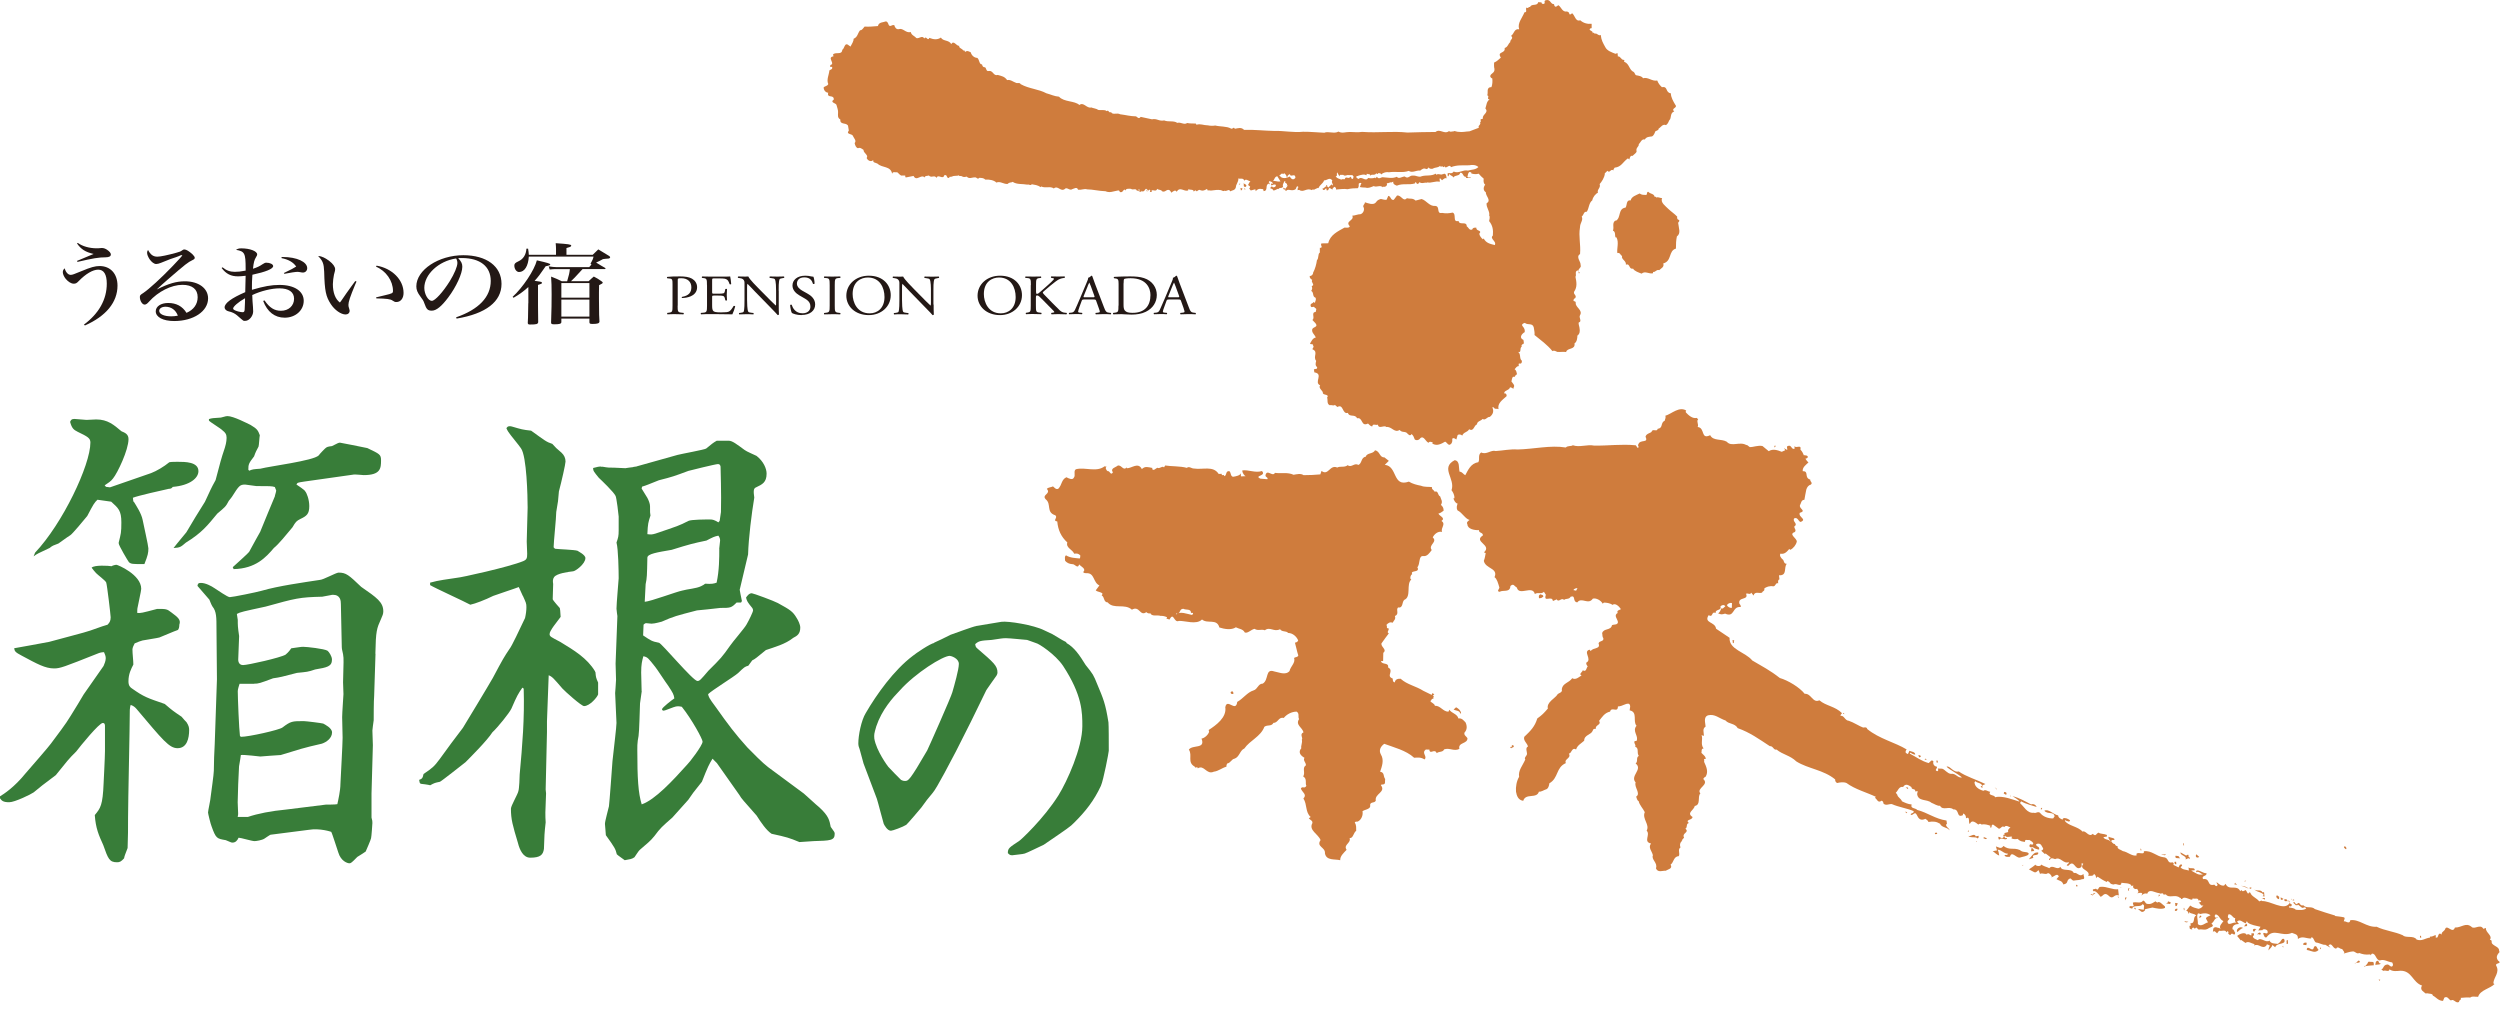 <svg width="94" height="38" viewBox="0 0 94 38" fill="none" xmlns="http://www.w3.org/2000/svg">
<path d="M42.745 7.168C42.788 7.151 42.924 7.275 42.926 7.171C42.936 7.178 42.944 7.188 42.944 7.197C43.038 7.207 43.031 7.139 43.091 7.095L43.169 7.156L43.135 7.183L43.108 7.156L43.091 7.173C43.169 7.234 43.169 7.132 43.232 7.132C43.256 7.166 43.256 7.185 43.232 7.219H43.302V7.158C43.382 7.134 43.467 7.221 43.511 7.1C43.562 7.154 43.666 7.122 43.69 7.19C43.819 7.253 43.855 7.095 43.976 7.151C44.01 7.185 44.027 7.212 44.044 7.246C44.105 7.195 44.202 7.117 44.243 7.214C44.367 6.991 44.52 7.226 44.677 7.158C44.677 7.151 44.67 7.124 44.687 7.115C44.755 7.149 44.886 7.11 44.883 7.205L44.944 7.154L45.005 7.197C45.022 7.163 45.065 7.154 45.092 7.137C45.22 7.192 45.281 7.166 45.378 7.105C45.388 7.124 45.412 7.132 45.402 7.158H45.48C45.54 7.188 45.705 7.12 45.87 7.146C45.931 7.139 45.999 7.219 46.042 7.168C46.12 7.219 46.217 7.074 46.251 7.195C46.328 7.154 46.442 7.163 46.469 7.035C46.469 6.931 46.576 6.836 46.561 6.707C46.612 6.744 46.753 6.666 46.784 6.797C46.845 6.703 46.939 6.807 47.017 6.817C46.99 6.834 46.956 6.894 46.927 6.955L47.005 7.015C47.005 7.042 46.995 7.069 46.968 7.086L47.029 7.163L47.177 7.122C47.255 7.122 47.177 7.2 47.221 7.183C47.264 7.132 47.325 7.081 47.446 7.108C47.49 7.098 47.524 7.141 47.504 7.185C47.703 7.185 47.55 6.943 47.708 6.904C47.735 6.914 47.718 6.947 47.718 6.964C47.725 6.914 47.769 6.887 47.708 6.86C47.701 6.834 47.727 6.826 47.735 6.809C47.778 6.829 47.856 6.836 47.853 6.906L47.837 6.923C47.827 6.897 47.81 6.906 47.793 6.904C47.783 6.931 47.8 6.957 47.81 6.974C47.887 6.95 47.887 6.916 47.975 6.95C47.975 6.984 47.965 7.011 47.938 7.027C47.914 7.044 47.834 7.061 47.837 7.008C47.786 7.008 47.776 7.059 47.757 7.076L47.851 7.112C47.875 7.251 48.052 7.044 48.077 7.115C48.093 7.027 48.208 7.108 48.244 7.013C48.21 6.935 48.27 6.892 48.29 6.814C48.297 6.824 48.324 6.814 48.334 6.831C48.334 6.848 48.324 6.858 48.314 6.865C48.341 6.882 48.435 6.918 48.375 6.972C48.392 6.972 48.409 6.962 48.418 6.979L48.331 7.1L48.254 7.054V7.1C48.261 7.134 48.324 7.117 48.348 7.144C48.338 7.154 48.322 7.161 48.331 7.178H48.358C48.438 7.076 48.549 7.207 48.705 7.122C48.748 7.088 48.731 7.018 48.785 7.003L48.828 7.037C48.768 7.054 48.809 7.124 48.782 7.149L48.852 7.141C49.015 7.255 49.122 7.049 49.33 7.149C49.347 7.139 49.374 7.088 49.391 7.132L49.381 7.151C49.442 7.108 49.512 7.083 49.573 7.057C49.582 7.066 49.59 7.074 49.59 7.091C49.565 6.986 49.74 6.921 49.786 6.783C49.907 6.783 49.995 6.647 50.096 6.787C50.043 6.872 50.138 6.909 50.111 6.979L50.067 6.933L49.944 7.052C49.919 7.027 49.883 7.001 49.902 6.957H49.868C49.868 6.974 49.868 7.001 49.885 7.001C49.818 7.008 49.762 7.112 49.713 7.093L49.754 7.139C49.815 7.166 49.825 7.088 49.868 7.081L49.883 7.158C49.987 7.168 49.919 7.088 50.007 7.064C50.031 7.108 50.075 7.108 50.111 7.127C50.084 7.066 50.154 7.057 50.174 7.023C50.218 7.04 50.249 7.083 50.232 7.127C50.353 7.12 50.552 7.088 50.666 7.115C50.804 7.083 50.918 7.076 51.056 7.076C51.093 7.025 51.093 6.972 51.086 6.911C51.112 6.877 51.163 6.867 51.19 6.887C51.146 6.955 51.17 6.964 51.127 7.032C51.187 7.049 51.292 7.052 51.352 7.054C51.447 7.091 51.561 7.03 51.655 6.996C51.75 7.059 51.898 6.938 51.992 7.044V7.018C52.08 7.047 52.184 6.986 52.143 6.882C52.203 6.916 52.274 6.824 52.325 6.867C52.325 6.824 52.368 6.86 52.385 6.824C52.376 6.928 52.436 6.947 52.521 6.981C52.756 6.88 52.972 6.969 53.207 6.894C53.207 6.884 53.197 6.86 53.224 6.851C53.251 6.86 53.265 6.884 53.275 6.911C53.336 6.928 53.345 6.884 53.372 6.851C53.474 6.921 53.544 6.851 53.665 6.872V6.855C53.804 6.901 53.978 6.79 54.133 6.836C54.15 6.775 54.107 6.749 54.143 6.698L54.221 6.778C54.301 6.717 54.318 6.683 54.405 6.703C54.395 6.693 54.378 6.686 54.388 6.676C54.388 6.606 54.347 6.484 54.267 6.552V6.535C54.189 6.61 54.078 6.499 54.015 6.574L53.981 6.53C53.816 6.63 53.624 6.577 53.459 6.625C53.355 6.683 53.244 6.589 53.13 6.603C52.991 6.584 52.955 6.749 52.817 6.635C52.712 6.642 52.589 6.744 52.523 6.647C52.339 6.722 52.211 6.678 52.012 6.666C51.934 6.64 51.854 6.775 51.769 6.644L51.726 6.705L51.702 6.678C51.631 6.712 51.52 6.71 51.442 6.69C51.345 6.855 51.2 6.601 51.086 6.729C51.052 6.72 50.981 6.676 51.001 6.649C50.993 6.589 51.071 6.642 51.071 6.606C51.166 6.581 51.297 6.533 51.374 6.593L51.394 6.533C51.437 6.56 51.532 6.526 51.522 6.613C51.575 6.518 51.687 6.625 51.748 6.513C51.764 6.53 51.782 6.557 51.808 6.54V6.513C51.852 6.513 51.912 6.499 51.937 6.56C52.007 6.482 52.145 6.458 52.223 6.477C52.485 6.438 52.742 6.509 52.967 6.426C53.122 6.516 53.236 6.395 53.401 6.414C53.471 6.356 53.542 6.305 53.627 6.358C53.678 6.349 53.697 6.332 53.714 6.29C53.741 6.351 53.809 6.353 53.869 6.344C53.983 6.276 54.051 6.322 54.148 6.235L54.182 6.281C54.226 6.186 54.293 6.361 54.313 6.239C54.354 6.404 54.504 6.13 54.555 6.286C54.791 6.193 55.006 6.223 55.242 6.215C55.353 6.191 55.494 6.193 55.588 6.281C55.474 6.392 55.326 6.373 55.195 6.414C55.006 6.368 54.849 6.54 54.657 6.45C54.587 6.555 54.519 6.492 54.432 6.516C54.432 6.56 54.422 6.647 54.466 6.623L54.492 6.535C54.509 6.596 54.621 6.606 54.655 6.676C54.681 6.572 54.89 6.635 54.9 6.497C55.031 6.472 54.992 6.671 55.132 6.647L55.113 6.69C55.191 6.707 55.261 6.676 55.312 6.666C55.251 6.623 55.234 6.71 55.174 6.647C55.2 6.586 55.183 6.509 55.254 6.465C55.28 6.465 55.304 6.475 55.331 6.501L55.314 6.518C55.409 6.555 55.523 6.555 55.598 6.53C55.675 6.618 55.7 6.644 55.787 6.717C55.777 6.802 55.775 6.899 55.845 6.943C55.775 7.027 55.755 7.158 55.867 7.229C55.857 7.374 56.088 7.534 55.896 7.643C55.877 7.808 56.029 7.949 55.993 8.104C56.034 8.148 56 8.259 55.991 8.313C56.127 8.48 56.151 8.652 56.131 8.858C55.998 8.977 56.284 9.069 56.204 9.215C56.032 9.168 55.884 9.149 55.785 8.965L55.758 8.999C55.697 8.955 55.622 8.848 55.622 8.788C55.746 8.642 55.486 8.701 55.513 8.562C55.443 8.553 55.375 8.56 55.358 8.628C55.244 8.679 55.22 8.548 55.149 8.511C55.152 8.296 54.873 8.49 54.841 8.308C54.599 8.373 54.776 8.056 54.621 7.993C54.466 8.024 54.369 8.031 54.223 8.005C53.99 8.053 54.165 7.762 53.968 7.743C53.743 7.765 53.641 7.539 53.452 7.483L53.227 7.542C53.115 7.437 53.028 7.488 52.899 7.452C52.759 7.607 52.693 7.328 52.528 7.352L52.405 7.515C52.283 7.539 52.303 7.374 52.199 7.365L52.136 7.51C52.075 7.527 51.99 7.491 51.92 7.481C51.832 7.508 51.782 7.532 51.735 7.609C51.638 7.728 51.432 7.641 51.321 7.605C51.328 7.672 51.224 7.723 51.267 7.786C51.318 7.874 51.265 8.019 51.158 8.053C51.047 8.053 50.94 8.111 50.846 8.109C50.938 8.3 50.557 8.305 50.753 8.507C50.727 8.584 50.615 8.557 50.555 8.557C50.302 8.701 50.014 8.827 49.941 9.147L49.689 9.152C49.645 9.202 49.696 9.246 49.696 9.29C49.679 9.316 49.653 9.324 49.626 9.316V9.498C49.544 9.539 49.594 9.714 49.517 9.782C49.497 9.927 49.451 10.109 49.371 10.257C49.379 10.318 49.308 10.386 49.248 10.376C49.231 10.446 49.289 10.497 49.34 10.524C49.27 10.609 49.468 10.715 49.32 10.757C49.347 10.827 49.345 10.878 49.301 10.938C49.413 10.992 49.333 11.154 49.461 11.191C49.505 11.278 49.451 11.302 49.442 11.389L49.391 11.353C49.354 11.431 49.27 11.394 49.277 11.491C49.301 11.622 49.408 11.467 49.439 11.581C49.534 11.601 49.471 11.676 49.471 11.729C49.279 11.743 49.459 11.954 49.345 12.03C49.396 12.093 49.447 12.127 49.48 12.18C49.556 12.301 49.374 12.291 49.34 12.379C49.311 12.517 49.432 12.57 49.473 12.692C49.352 12.706 49.299 12.854 49.255 12.922C49.306 12.968 49.369 12.907 49.367 12.985C49.427 13.046 49.347 13.089 49.347 13.133C49.587 13.232 49.352 13.409 49.488 13.569C49.459 13.681 49.451 13.741 49.526 13.812C49.526 13.899 49.466 13.855 49.403 13.889L49.42 14.001C49.783 14.057 49.388 14.382 49.638 14.488C49.568 14.575 49.696 14.67 49.737 14.74C49.718 14.862 49.876 14.811 49.927 14.891L49.9 14.949C49.934 15.046 49.878 15.182 49.999 15.238C50.06 15.213 50.154 15.274 50.191 15.223L50.285 15.303C50.521 15.167 50.462 15.591 50.681 15.524C50.739 15.705 50.95 15.553 51.025 15.727C51.251 15.676 51.168 16.064 51.437 15.924C51.488 15.967 51.532 16.038 51.6 16.03C51.609 15.909 51.738 16.006 51.808 15.965C51.84 16.154 52.034 15.967 52.126 16.055C52.334 16.03 52.426 16.292 52.625 16.166C52.72 16.273 52.797 16.212 52.892 16.273C52.936 16.317 53.02 16.43 53.074 16.319C53.142 16.372 53.168 16.45 53.193 16.52C53.244 16.571 53.355 16.556 53.401 16.479C53.532 16.36 53.6 16.603 53.712 16.649C53.755 16.581 53.816 16.624 53.876 16.634C53.859 16.641 53.859 16.661 53.857 16.678C54.022 16.784 54.194 16.69 54.335 16.607C54.395 16.617 54.463 16.782 54.541 16.704C54.611 16.654 54.611 16.576 54.604 16.496C54.664 16.445 54.708 16.498 54.759 16.525L54.805 16.363C54.849 16.312 54.953 16.338 54.977 16.382C55.04 16.234 55.161 16.27 55.239 16.142C55.421 16.239 55.414 15.996 55.535 15.955C55.535 15.834 55.693 15.827 55.746 15.752C55.857 15.822 55.911 15.667 56.015 15.676C56.129 15.591 56.182 15.47 56.114 15.322C56.131 15.288 56.158 15.322 56.175 15.332C56.209 15.402 56.286 15.351 56.347 15.385C56.289 15.167 56.5 15.031 56.641 14.903C56.667 14.869 56.633 14.765 56.563 14.799C56.531 14.677 56.747 14.687 56.774 14.568C56.834 14.551 56.859 14.612 56.912 14.612V14.568C56.975 14.491 56.878 14.413 56.83 14.343C56.847 14.282 56.849 14.205 56.893 14.161C56.978 14.212 56.953 14.093 57.041 14.076C57.024 14.006 57.016 13.921 56.949 13.884C57.002 13.826 57.029 13.766 57.106 13.766C57.106 13.732 57.092 13.688 57.116 13.661C57.126 13.669 57.133 13.678 57.15 13.671C57.22 13.681 57.23 13.596 57.22 13.56C57.116 13.489 57.198 13.3 57.077 13.23C57.225 13.276 57.121 13.099 57.218 13.031C57.201 12.987 57.208 12.98 57.244 12.944C57.332 12.944 57.281 12.815 57.281 12.781C57.099 12.701 57.222 12.546 57.329 12.488C57.339 12.401 57.322 12.35 57.254 12.27C57.193 12.199 57.264 12.158 57.334 12.141C57.446 12.238 57.62 12.129 57.669 12.309C57.683 12.422 57.71 12.493 57.698 12.597C57.955 12.808 58.161 12.949 58.374 13.203C58.435 13.159 58.503 13.213 58.556 13.232C58.651 13.242 58.808 13.218 58.886 13.237C58.922 13.065 59.242 13.164 59.201 12.912C59.296 12.854 59.308 12.706 59.31 12.619C59.407 12.551 59.407 12.439 59.392 12.35C59.392 12.289 59.342 12.194 59.361 12.124C59.499 12.09 59.354 11.942 59.407 11.855C59.531 11.659 59.22 11.55 59.249 11.387C59.249 11.326 59.206 11.334 59.165 11.317C59.157 11.263 59.184 11.222 59.225 11.213C59.305 11.101 59.15 11.082 59.186 10.97C59.31 10.791 59.279 10.606 59.237 10.408C59.291 10.332 59.189 10.199 59.327 10.165C59.344 10.209 59.361 10.245 59.368 10.286L59.402 10.252C59.23 10.163 59.492 10.063 59.431 9.976C59.451 9.838 59.235 9.661 59.41 9.552C59.441 9.188 59.349 8.892 59.407 8.555C59.407 8.373 59.54 8.286 59.473 8.14C59.56 8.08 59.536 7.949 59.664 7.961C59.754 7.816 59.737 7.634 59.87 7.532C59.89 7.411 59.996 7.282 60.081 7.248C60.04 7.117 60.197 7.069 60.147 6.921C60.217 6.843 60.324 6.688 60.343 6.533L60.333 6.526L60.44 6.421C60.532 6.535 60.554 6.327 60.666 6.407C60.658 6.363 60.692 6.339 60.712 6.303C60.964 6.281 61.017 6.089 61.211 5.953L61.262 5.997C61.279 5.953 61.291 5.832 61.386 5.861C61.439 5.801 61.533 5.752 61.536 5.689C61.495 5.551 61.633 5.517 61.618 5.422C61.679 5.371 61.725 5.209 61.846 5.245C61.907 5.134 62.028 5.144 62.115 5.129C62.186 5.095 62.22 4.993 62.239 4.94C62.292 4.906 62.37 4.899 62.363 4.838C62.45 4.787 62.513 4.649 62.642 4.705C62.719 4.644 62.729 4.6 62.765 4.523C62.862 4.438 62.777 4.254 62.952 4.188L62.911 4.145C62.894 4.048 63.093 4.05 62.983 3.926C62.916 3.812 62.824 3.655 62.824 3.509C62.608 3.48 62.724 3.23 62.489 3.279C62.402 3.199 62.353 3.131 62.312 3.027C62.113 3.068 61.968 2.884 61.776 2.942C61.742 2.864 61.621 2.852 61.553 2.835C61.466 2.835 61.485 2.748 61.424 2.704C61.262 2.641 61.264 2.399 61.083 2.328C61.022 2.302 61.126 2.258 61.049 2.251C60.954 2.258 60.92 2.084 60.816 2.127L60.833 2.118L60.818 1.996L60.741 2.023C60.612 1.97 60.423 1.914 60.355 1.766C60.27 1.611 60.21 1.514 60.188 1.315C60.1 1.366 60.042 1.225 59.965 1.269L59.921 1.225L59.887 1.252C59.897 1.157 59.793 1.172 59.768 1.104C59.778 1.077 59.812 1.053 59.846 1.06V0.895C59.7 0.91 59.538 0.874 59.417 0.762C59.235 0.828 59.22 0.575 59.109 0.495C59.082 0.529 59.038 0.563 59.005 0.529C59.014 0.469 58.963 0.449 58.92 0.432C58.738 0.464 58.714 0.275 58.595 0.195L58.534 0.236C58.474 0.287 58.43 0.209 58.432 0.156C58.294 0.163 58.306 -0.036 58.132 0.006C58.001 0.03 58.163 0.144 58.008 0.151C57.998 0.132 57.947 0.132 57.964 0.09L57.836 0.081C57.807 0.246 57.577 0.12 57.53 0.267C57.487 0.231 57.45 0.343 57.4 0.282C57.336 0.35 57.45 0.457 57.319 0.464C57.237 0.677 57.045 0.866 57.121 1.102C56.929 1.065 56.936 1.271 56.815 1.349C56.934 1.446 56.769 1.487 56.786 1.584C56.706 1.642 56.696 1.773 56.575 1.805C56.614 2.03 56.27 1.921 56.432 2.166C56.352 2.234 56.282 2.312 56.177 2.353C56.177 2.43 56.168 2.501 56.192 2.595C56.206 2.76 56.042 2.75 56.032 2.869C56.049 2.913 56.066 2.939 56.109 2.947C56.124 3.053 56.114 3.182 56.078 3.277C55.862 3.274 55.971 3.5 55.918 3.584C56.029 3.604 55.872 3.74 56.01 3.735C55.889 3.82 55.896 3.948 55.85 4.079C55.996 4.234 55.717 4.312 55.758 4.45C55.741 4.491 55.688 4.467 55.671 4.491C55.661 4.525 55.705 4.579 55.651 4.596C55.7 4.693 55.554 4.717 55.605 4.804C55.484 4.853 55.353 4.896 55.256 4.937C55.101 4.945 54.987 4.979 54.841 4.957C54.791 4.967 54.652 4.894 54.652 4.945C54.592 4.928 54.529 4.986 54.487 4.925C54.313 5.071 54.143 4.823 53.976 4.962C53.622 4.967 53.275 4.969 52.919 4.984C52.366 4.923 51.828 5.003 51.214 4.959C51.066 4.984 50.884 4.964 50.756 4.962C50.591 4.959 50.47 5.027 50.324 4.947C50.184 5.042 49.927 4.925 49.796 4.991C49.502 4.979 49.25 4.95 48.991 4.954C48.634 4.993 48.263 4.911 47.909 4.923C47.555 4.918 47.155 4.87 46.775 4.882C46.673 4.775 46.559 4.819 46.428 4.843C46.387 4.739 46.35 4.877 46.28 4.831C46.127 4.743 45.858 4.765 45.693 4.719C45.633 4.734 45.502 4.734 45.424 4.714C45.242 4.712 45.14 4.642 44.992 4.69C44.983 4.673 44.958 4.663 44.966 4.646C44.837 4.637 44.757 4.651 44.638 4.625C44.515 4.71 44.406 4.579 44.265 4.62C44.127 4.523 43.935 4.598 43.773 4.528C43.574 4.569 43.506 4.445 43.315 4.486C43.159 4.457 43.031 4.421 42.89 4.394L42.864 4.421C42.81 4.472 42.759 4.402 42.716 4.375C42.49 4.372 42.352 4.326 42.119 4.297C41.998 4.227 41.833 4.336 41.775 4.215C41.678 4.266 41.697 4.111 41.61 4.179C41.542 4.108 41.384 4.157 41.283 4.13C41.249 4.086 41.084 4.067 41.033 4.04C40.858 4.089 40.749 3.82 40.584 3.948C40.405 3.781 40.014 3.846 39.818 3.635C39.646 3.623 39.515 3.553 39.343 3.507C39.05 3.347 38.696 3.342 38.378 3.165C38.337 3.087 38.249 3.146 38.196 3.112C38.094 3.078 37.99 2.981 37.869 3.012C37.767 2.872 37.672 2.864 37.517 2.818C37.352 2.869 37.345 2.651 37.19 2.668C37.051 2.707 37.105 2.518 37.01 2.527C36.957 2.527 36.933 2.467 36.925 2.421C36.814 2.43 36.833 2.246 36.746 2.176C36.635 2.176 36.53 2.086 36.499 1.965C36.428 1.938 36.37 1.885 36.29 1.953L36.256 1.892L36.213 1.899C36.196 1.829 36.04 1.81 36.067 1.725C35.956 1.732 35.863 1.497 35.764 1.659C35.689 1.494 35.454 1.56 35.379 1.412C35.238 1.507 35.1 1.485 34.944 1.424C34.881 1.57 34.833 1.327 34.753 1.446C34.675 1.315 34.561 1.46 34.46 1.434C34.382 1.346 34.27 1.327 34.246 1.206C34.047 1.254 33.962 1.039 33.788 1.097C33.693 1.111 33.642 1.017 33.626 0.946C33.582 0.937 33.538 0.946 33.504 0.971C33.373 1.005 33.436 0.84 33.315 0.803C33.211 0.845 33.039 0.825 33.01 0.98C32.794 0.995 32.714 1.009 32.508 1C32.464 1.051 32.401 1.155 32.34 1.136C32.234 1.271 32.258 1.385 32.093 1.46C32.11 1.531 32.02 1.674 31.977 1.754C31.96 1.727 31.933 1.727 31.916 1.708C31.754 1.56 31.751 1.844 31.671 1.87C31.652 2.086 31.436 1.936 31.322 2.047L31.339 2.118C31.104 2.156 31.354 2.333 31.273 2.428C31.257 2.411 31.196 2.462 31.213 2.505C31.257 2.539 31.3 2.479 31.291 2.549C31.298 2.619 31.203 2.617 31.184 2.651C31.174 2.806 31.067 2.995 31.143 3.16C31.106 3.247 31.021 3.228 30.968 3.289C30.975 3.4 31.043 3.478 31.14 3.487C31.084 3.713 31.356 3.534 31.351 3.742C31.186 3.861 31.446 3.873 31.453 3.951C31.477 4.045 31.521 4.149 31.511 4.237C31.511 4.314 31.482 4.436 31.594 4.489C31.581 4.705 31.792 4.596 31.884 4.719L31.916 4.908C31.792 5.073 32.045 5.005 32.078 5.127C32.112 5.204 32.214 5.294 32.134 5.379C32.151 5.468 32.193 5.563 32.263 5.573C32.34 5.531 32.411 5.599 32.469 5.636C32.459 5.757 32.673 5.83 32.585 5.941C32.636 6.053 32.765 6.099 32.835 6.014C32.808 6.128 32.93 6.111 32.998 6.155C33.167 6.322 33.49 6.23 33.545 6.535C33.565 6.431 33.676 6.494 33.737 6.477C33.798 6.521 33.856 6.618 33.916 6.601H34.038C34.028 6.627 34.045 6.654 34.055 6.673L34.35 6.615C34.46 6.841 34.637 6.533 34.765 6.673C34.782 6.596 34.869 6.623 34.923 6.598C35.034 6.712 35.121 6.557 35.216 6.688C35.269 6.523 35.459 6.778 35.505 6.589C35.643 6.547 35.563 6.72 35.694 6.688V6.654L35.798 6.64C35.842 6.596 35.997 6.625 36.057 6.591C36.057 6.601 36.074 6.601 36.065 6.618H36.142C36.237 6.664 36.244 6.664 36.348 6.64C36.45 6.744 36.538 6.666 36.661 6.669C36.722 6.661 36.763 6.766 36.816 6.688C36.904 6.688 36.989 6.69 37.049 6.754C37.187 6.739 37.379 6.775 37.464 6.865C37.612 6.797 37.74 6.938 37.895 6.914C37.939 6.846 38.033 6.872 38.077 6.838C38.232 6.945 38.448 6.906 38.63 6.943C38.674 6.916 38.751 6.996 38.795 6.928C38.889 6.947 39.028 6.957 39.122 7.037L39.149 7.011C39.321 7.091 39.479 6.986 39.624 7.086C39.775 6.957 39.874 7.219 40.032 7.11C40.111 7.008 40.221 7.19 40.318 7.112C40.378 7.095 40.502 7.011 40.533 7.132C40.689 7.151 40.752 7.083 40.88 7.12C41.079 7.12 41.329 7.185 41.564 7.19C41.729 7.263 41.857 7.192 42.041 7.161C42.075 7.151 42.102 7.188 42.102 7.214C42.24 7.285 42.236 7.042 42.328 7.166C42.311 7.088 42.451 7.091 42.526 7.1C42.594 7.161 42.708 7.066 42.742 7.163L42.745 7.168ZM50.278 6.477L50.363 6.632C50.382 6.538 50.424 6.589 50.504 6.574C50.572 6.644 50.652 6.56 50.712 6.586H50.86C50.86 6.606 50.867 6.615 50.877 6.623C50.894 6.623 50.894 6.613 50.904 6.603C50.87 6.623 50.918 6.754 50.814 6.724C50.841 6.698 50.79 6.673 50.773 6.644C50.703 6.766 50.601 6.591 50.564 6.737H50.443V6.761C50.365 6.717 50.295 6.724 50.22 6.637C50.307 6.613 50.239 6.543 50.283 6.475L50.278 6.477ZM48.251 6.552L48.278 6.509C48.329 6.535 48.389 6.615 48.38 6.666L48.397 6.676C48.406 6.608 48.433 6.572 48.503 6.547C48.518 6.695 48.695 6.482 48.709 6.681C48.692 6.707 48.639 6.775 48.562 6.722L48.486 6.635C48.416 6.695 48.268 6.72 48.173 6.664C48.147 6.63 48.123 6.613 48.089 6.613C48.149 6.596 48.178 6.475 48.254 6.552H48.251ZM48.026 6.627L48.145 6.819C48.014 6.853 47.955 6.773 47.841 6.817C47.919 6.809 47.904 6.644 48.026 6.627ZM42.822 7.11C42.822 7.11 42.866 7.139 42.846 7.173L42.803 7.154L42.82 7.11H42.822Z" fill="#CF7C3D"/>
<path d="M63.015 9.349C63.015 9.152 63.02 9.045 63.051 8.89C63.212 8.774 63.119 8.578 63.102 8.4C63.071 8.362 63.187 8.323 63.124 8.265C63.061 8.265 63.051 8.185 63.064 8.146C62.959 8.037 62.836 7.957 62.731 7.857C62.627 7.748 62.421 7.617 62.496 7.452C62.411 7.443 62.319 7.392 62.266 7.431V7.399H62.215C62.186 7.271 62.048 7.3 61.977 7.212C61.905 7.212 61.946 7.29 61.902 7.329C61.798 7.326 61.735 7.336 61.65 7.275C61.514 7.343 61.344 7.389 61.313 7.535C61.136 7.506 61.184 7.719 61.121 7.806C60.828 7.843 60.959 8.187 60.758 8.301L60.736 8.291C60.598 8.396 60.702 8.536 60.646 8.672C60.76 8.713 60.707 8.868 60.748 8.927H60.78C60.881 9.116 60.784 9.349 60.813 9.516C60.918 9.487 60.918 9.586 60.99 9.625C60.947 9.751 61.155 9.804 61.134 9.95C61.301 9.894 61.235 10.139 61.403 10.1C61.454 10.197 61.621 10.248 61.725 10.289C61.854 10.173 61.997 10.311 62.154 10.275V10.224C62.249 10.243 62.283 10.12 62.387 10.158C62.45 10.091 62.588 10.044 62.538 9.906C62.874 9.814 62.724 9.429 63.018 9.346L63.015 9.349Z" fill="#CF7C3D"/>
<path d="M46.752 6.892C46.791 6.943 46.723 7.04 46.84 7.026C46.915 6.946 46.794 6.919 46.752 6.892Z" fill="#CF7C3D"/>
<path d="M46.753 6.891C46.753 6.891 46.745 6.882 46.738 6.877C46.738 6.882 46.745 6.887 46.753 6.891Z" fill="#CF7C3D"/>
<path d="M46.583 6.936H46.617C46.617 6.936 46.634 6.919 46.634 6.909C46.607 6.902 46.583 6.909 46.58 6.936H46.583Z" fill="#CF7C3D"/>
<path d="M46.658 7.161C46.702 7.154 46.702 7.111 46.719 7.086L46.641 7.067L46.658 7.161Z" fill="#CF7C3D"/>
<path d="M46.789 7.122C46.806 7.13 46.859 7.105 46.823 7.105L46.789 7.072V7.122Z" fill="#CF7C3D"/>
<path d="M46.445 18.191C46.457 18.206 46.467 18.213 46.479 18.218L46.445 18.191Z" fill="#CF7C3D"/>
<path d="M50.237 18.148C50.237 18.148 50.244 18.15 50.246 18.152C50.249 18.152 50.251 18.152 50.254 18.148H50.237Z" fill="#CF7C3D"/>
<path d="M51.313 18.06C51.306 18.043 51.279 18.05 51.272 18.043L51.313 18.096V18.062V18.06Z" fill="#CF7C3D"/>
<path d="M49.774 18.074L49.774 18.101L49.791 18.101L49.791 18.074L49.774 18.074Z" fill="#CF7C3D"/>
<path d="M50.967 18.113H50.94V18.13H50.967V18.113Z" fill="#CF7C3D"/>
<path d="M44.209 20.189C44.233 20.215 44.304 20.206 44.313 20.172C44.279 20.138 44.226 20.155 44.209 20.189Z" fill="#CF7C3D"/>
<path d="M45.836 20.356C45.861 20.41 45.907 20.375 45.923 20.342C45.907 20.281 45.812 20.332 45.836 20.356Z" fill="#CF7C3D"/>
<path d="M52.051 17.195L52.22 17.328L52.068 17.478C52.555 17.524 52.349 18.329 52.974 18.109C53.115 18.196 53.28 18.235 53.43 18.264C53.559 18.32 53.719 18.298 53.845 18.315C53.813 18.399 53.927 18.429 53.942 18.489C54.09 18.433 54.048 18.625 54.15 18.666C54.182 18.783 54.26 18.851 54.179 18.984C54.245 19.04 54.286 19.108 54.279 19.204C54.194 19.255 54.172 19.292 54.085 19.309C54.114 19.403 54.369 19.474 54.199 19.588C54.381 19.709 54.163 19.837 54.221 20C54.07 19.961 53.927 20.085 53.871 20.206C54.068 20.385 53.687 20.487 53.833 20.681C53.753 20.79 53.661 20.926 53.522 20.909C53.321 20.882 53.416 21.21 53.285 21.336C53.336 21.343 53.299 21.382 53.314 21.416C53.27 21.525 53.03 21.442 53.098 21.593C53.037 21.607 53.018 21.726 53.033 21.763C53.045 21.772 53.059 21.797 53.071 21.784C52.858 21.961 53.081 22.437 52.802 22.555C52.705 22.631 52.768 22.878 52.567 22.839C52.472 22.939 52.63 23.084 52.448 23.164C52.492 23.28 52.407 23.331 52.361 23.416C52.271 23.373 52.189 23.426 52.128 23.499C52.181 23.557 52.099 23.63 52.211 23.625C52.24 23.705 52.118 23.77 52.22 23.814C52.104 23.962 52.058 24.035 51.941 24.195C51.925 24.338 52.164 24.42 52.012 24.546L52.005 24.854C51.968 24.869 51.929 24.832 51.929 24.871C51.973 25 52.23 24.902 52.191 25.094C52.436 25.225 52.097 25.419 52.363 25.511C52.38 25.594 52.356 25.63 52.446 25.661C52.453 25.543 52.562 25.514 52.664 25.521C52.911 25.746 53.227 25.79 53.522 25.977L53.83 26.127L53.864 26.057L53.93 26.112L53.869 26.151C53.959 26.18 53.859 26.222 53.901 26.28C53.811 26.248 53.842 26.34 53.779 26.355C53.809 26.425 53.932 26.442 53.952 26.537C54.163 26.527 54.25 26.757 54.461 26.76L54.495 26.687C54.589 26.825 54.788 26.837 54.837 27.014C54.972 26.995 55.028 27.087 55.106 27.165C55.164 27.293 55.171 27.434 55.065 27.545C55.033 27.642 55.135 27.686 55.176 27.754C55.188 27.979 54.81 27.902 54.873 28.159C54.667 28.263 54.509 28.105 54.301 28.176C54.245 28.297 54.104 28.244 54.022 28.319C53.937 28.12 53.765 28.401 53.741 28.178C53.668 28.205 53.627 28.149 53.581 28.21C53.462 28.321 53.68 28.455 53.561 28.554C53.42 28.467 53.333 28.484 53.171 28.491C52.87 28.21 52.378 28.093 52.048 27.967C51.905 28.069 51.837 28.215 51.92 28.365C52.055 28.583 51.956 28.826 51.893 29.017C52.068 29.044 52.002 29.189 52.082 29.291C52.063 29.398 52.118 29.49 51.983 29.497C51.959 29.497 51.92 29.502 51.922 29.524C52.123 29.786 51.677 29.842 51.73 30.101C51.687 30.21 51.532 30.133 51.515 30.266C51.561 30.428 51.326 30.428 51.229 30.503C51.26 30.632 51.195 30.826 51.049 30.892C51.013 30.892 50.95 30.884 50.94 30.933C51.008 31.025 50.989 31.144 50.993 31.238C50.884 31.313 50.884 31.527 50.746 31.51C50.807 31.709 50.499 31.757 50.632 31.953C50.516 32.077 50.385 32.189 50.392 32.344C50.191 32.293 49.871 32.37 49.818 32.087C49.842 31.849 49.48 31.842 49.653 31.587C49.565 31.355 49.197 31.219 49.345 30.95C49.364 30.855 49.265 30.836 49.211 30.768L49.282 30.719C49.073 30.54 49.156 30.251 49.008 30.023C49.16 29.873 48.957 29.788 48.913 29.65C48.969 29.538 49.051 29.679 49.119 29.546C49.066 29.454 49.156 29.282 49 29.194C49.093 29.046 48.947 28.877 49.102 28.775C49.109 28.668 48.981 28.593 49.049 28.494C48.894 28.406 48.801 28.28 48.93 28.132C48.901 28.05 48.981 27.928 48.949 27.812C49.008 27.749 48.85 27.604 49.01 27.538C48.976 27.349 48.697 27.267 48.845 27.036C48.792 26.956 48.872 26.833 48.755 26.757C48.569 26.757 48.375 26.859 48.27 26.995C48.069 26.944 48.057 27.184 47.883 27.179C47.803 27.327 47.662 27.238 47.541 27.327C47.4 27.701 46.995 27.839 46.787 28.144C46.617 28.212 46.605 28.472 46.408 28.53C46.309 28.544 46.268 28.69 46.144 28.707C46.12 28.743 46.11 28.78 46.115 28.826C45.931 28.881 45.812 28.995 45.64 29.015C45.361 29.146 45.276 28.736 45.036 28.891C45.019 28.784 44.951 28.92 44.922 28.826C44.626 28.661 44.849 28.404 44.701 28.186C44.84 27.989 45.337 28.178 45.177 27.771C45.288 27.754 45.419 27.64 45.463 27.519L45.446 27.448C45.722 27.269 46.13 26.978 46.071 26.59C46.139 26.231 46.469 26.806 46.52 26.391C46.738 26.273 46.898 26.03 47.131 25.96C47.291 25.916 47.303 25.703 47.478 25.705C47.72 25.564 47.56 25.123 47.914 25.247C48.079 25.273 48.334 25.404 48.486 25.232C48.525 25.053 48.719 24.924 48.658 24.738C48.707 24.699 48.794 24.718 48.816 24.645C48.758 24.471 48.736 24.318 48.69 24.165C48.739 24.151 48.789 24.148 48.811 24.078C48.753 23.938 48.61 23.802 48.435 23.799C48.355 23.707 48.21 23.775 48.13 23.659C47.9 23.777 47.749 23.547 47.56 23.698C47.407 23.644 47.313 23.734 47.17 23.644C47.034 23.676 46.917 23.823 46.804 23.782C46.733 23.642 46.585 23.651 46.469 23.586C46.299 23.7 46.037 23.654 45.848 23.593C45.754 23.242 45.404 23.472 45.196 23.293C44.983 23.503 44.563 23.336 44.328 23.346C44.134 23.438 44.134 22.987 43.976 23.293C43.928 23.295 43.86 23.227 43.828 23.302C43.838 23.266 43.899 23.251 43.872 23.205C43.807 23.174 43.731 23.152 43.632 23.157C43.53 23.113 43.31 23.196 43.251 23.057C43.191 23.086 43.125 23.04 43.101 23.016C42.861 23.193 42.851 22.757 42.56 22.924C42.286 22.677 41.874 22.924 41.649 22.65C41.486 22.645 41.537 22.439 41.423 22.388L41.457 22.328C41.404 22.247 41.268 22.265 41.2 22.197L41.338 22.012C41.096 21.906 41.164 21.537 40.853 21.552C40.817 21.552 40.754 21.556 40.727 21.51C40.858 21.384 40.64 21.302 40.575 21.222C40.524 21.413 40.412 21.193 40.313 21.212C40.213 21.205 40.099 21.164 40.044 21.072C40.053 21.013 40.012 20.933 40.082 20.88C40.237 20.979 40.436 20.982 40.599 20.999C40.621 20.962 40.618 20.914 40.618 20.88C40.541 20.812 40.502 20.805 40.39 20.819C40.32 20.657 40.068 20.599 40.131 20.395C39.896 20.182 39.782 19.927 39.753 19.607C39.554 19.58 39.796 19.462 39.677 19.374C39.323 19.26 39.544 18.955 39.321 18.775C39.149 18.596 39.534 18.576 39.362 18.383C39.408 18.32 39.52 18.327 39.593 18.288C39.646 18.332 39.711 18.424 39.796 18.373C39.937 18.223 39.903 18.036 40.097 17.944C40.175 17.987 40.327 18.062 40.373 17.965C40.456 17.878 40.347 17.706 40.456 17.643C40.812 17.553 41.222 17.771 41.535 17.532L41.61 17.551C41.537 17.578 41.605 17.694 41.644 17.713C41.743 17.699 41.753 17.898 41.845 17.762C41.736 17.602 41.947 17.58 42.029 17.505C42.177 17.473 42.228 17.721 42.369 17.57V17.607C42.558 17.609 42.793 17.362 42.934 17.638C43.053 17.515 43.179 17.568 43.329 17.595C43.341 17.619 43.317 17.619 43.319 17.631C43.373 17.723 43.455 17.611 43.516 17.587C43.605 17.643 43.71 17.495 43.766 17.575L43.812 17.502C44.025 17.539 44.386 17.522 44.626 17.592C44.709 17.517 44.801 17.619 44.888 17.616C45.227 17.67 45.615 17.498 45.822 17.82L45.933 17.815C45.94 17.932 46.006 17.798 46.037 17.905C46.134 17.876 46.076 17.689 46.227 17.718C46.292 17.774 46.261 17.907 46.362 17.927C46.474 17.91 46.634 17.878 46.653 17.793L46.66 17.912L46.835 17.905C46.796 17.893 46.704 17.781 46.711 17.687C46.934 17.653 47.204 17.793 47.449 17.711C47.633 17.902 47.133 17.878 47.39 17.997L47.652 18.019C47.698 17.946 47.575 17.953 47.582 17.869C47.642 17.616 47.849 17.951 47.938 17.779C48.176 17.815 48.409 17.745 48.639 17.852C48.751 17.832 48.911 17.791 49.013 17.866C49.223 17.866 49.461 17.856 49.645 17.837L49.689 17.706C49.948 17.907 49.999 17.454 50.281 17.58C50.39 17.515 50.555 17.59 50.673 17.49C50.816 17.602 50.928 17.384 51.071 17.483C51.217 17.43 51.168 17.195 51.352 17.173C51.394 17.017 51.633 17.076 51.701 16.93C51.891 16.966 51.866 17.204 52.051 17.197V17.195ZM44.498 22.89C44.323 22.888 44.408 23.094 44.221 23.07V23.106C44.367 22.968 44.633 23.086 44.823 23.123C44.832 23.099 44.871 23.086 44.857 23.062C44.857 23.028 44.806 23.052 44.781 23.043C44.784 22.878 44.59 22.946 44.5 22.892L44.498 22.89ZM46.333 25.984L46.273 26.023C46.263 26.081 46.314 26.105 46.362 26.091C46.411 26.054 46.348 26.02 46.333 25.986V25.984ZM54.749 26.593L54.655 26.68C54.732 26.724 54.892 26.714 54.9 26.823H54.936C54.931 26.726 54.851 26.648 54.749 26.593Z" fill="#CF7C3D"/>
<path d="M88.147 31.823L88.132 31.866C88.159 31.883 88.195 31.951 88.222 31.922V31.881C88.212 31.854 88.183 31.813 88.149 31.823H88.147Z" fill="#CF7C3D"/>
<path d="M67.828 17.114C67.838 17.155 67.806 17.228 67.859 17.25C67.92 17.25 67.954 17.221 67.978 17.187C67.959 17.109 67.889 17.129 67.828 17.114Z" fill="#CF7C3D"/>
<path d="M63.117 25.846C63.178 25.877 63.095 25.943 63.18 25.914C63.161 25.887 63.161 25.846 63.117 25.846Z" fill="#CF7C3D"/>
<path d="M63.371 26.149V26.175H63.442C63.415 26.166 63.396 26.142 63.371 26.149Z" fill="#CF7C3D"/>
<path d="M63.452 26.684V26.607C63.413 26.583 63.35 26.524 63.367 26.481C63.333 26.474 63.35 26.498 63.323 26.508C63.437 26.539 63.335 26.629 63.452 26.684Z" fill="#CF7C3D"/>
<path d="M63.423 26.866C63.418 26.997 63.403 27.058 63.512 27.157C63.575 27.189 63.561 27.104 63.571 27.067C63.515 27.002 63.537 26.871 63.423 26.864V26.866Z" fill="#CF7C3D"/>
<path d="M63.682 27.048L63.675 27.109H63.699C63.699 27.09 63.706 27.056 63.679 27.048H63.682Z" fill="#CF7C3D"/>
<path d="M63.691 27.298L63.689 27.254L63.665 27.3L63.691 27.298Z" fill="#CF7C3D"/>
<path d="M63.546 27.363L63.459 27.351C63.384 27.414 63.471 27.439 63.49 27.489C63.561 27.548 63.522 27.446 63.565 27.427L63.522 27.402L63.546 27.366V27.363Z" fill="#CF7C3D"/>
<path d="M63.57 27.589V27.545H63.483C63.493 27.562 63.539 27.623 63.57 27.587V27.589Z" fill="#CF7C3D"/>
<path d="M63.733 27.989C63.682 28.001 63.658 28.072 63.694 28.103H63.772C63.822 28.074 63.759 28.006 63.733 27.989Z" fill="#CF7C3D"/>
<path d="M69.545 28.382L69.584 28.258H69.557C69.506 28.297 69.508 28.391 69.545 28.382Z" fill="#CF7C3D"/>
<path d="M71.053 29.332H71.067C71.094 29.315 71.077 29.288 71.082 29.271C71.048 29.264 71.031 29.317 71.05 29.332H71.053Z" fill="#CF7C3D"/>
<path d="M72.605 29.607V29.657C72.605 29.657 72.624 29.64 72.631 29.648V29.611C72.631 29.611 72.622 29.594 72.605 29.604V29.607Z" fill="#CF7C3D"/>
<path d="M74.314 29.939C74.314 29.972 74.309 30.035 74.367 30.016C74.416 29.919 74.331 30.009 74.314 29.939Z" fill="#CF7C3D"/>
<path d="M77.054 31.18C77.022 31.25 77.107 31.24 77.144 31.238C77.144 31.204 77.134 31.16 77.158 31.134L77.056 31.18H77.054Z" fill="#CF7C3D"/>
<path d="M76.95 31.16C76.923 31.151 76.916 31.177 76.899 31.187H76.952V31.16H76.95Z" fill="#CF7C3D"/>
<path d="M77.263 31.192C77.279 31.192 77.306 31.199 77.323 31.173L77.263 31.158V31.192Z" fill="#CF7C3D"/>
<path d="M76.863 31.335V31.291C76.834 31.291 76.809 31.301 76.792 31.311L76.863 31.335Z" fill="#CF7C3D"/>
<path d="M77.047 31.408V31.381L76.94 31.35L77.047 31.408Z" fill="#CF7C3D"/>
<path d="M63.403 15.432C63.367 15.448 63.396 15.48 63.386 15.504C63.485 15.611 63.638 15.752 63.796 15.713L63.852 15.766C63.772 15.834 63.883 15.953 63.832 16.055C64.123 16.086 63.934 16.542 64.303 16.363C64.414 16.591 64.727 16.489 64.928 16.61C65.1 16.819 65.425 16.583 65.668 16.738L65.68 16.726L65.789 16.809C65.915 16.821 66.104 16.731 66.271 16.772L66.504 16.964C66.657 16.867 66.824 16.92 66.994 16.988L67.125 16.928L67.079 16.85L67.198 16.92C67.215 16.835 67.132 16.772 67.28 16.758C67.37 16.772 67.372 16.916 67.479 16.869L67.469 16.775C67.554 16.874 67.736 16.69 67.697 16.908C67.835 17.037 67.833 17.25 67.998 17.388C67.918 17.468 67.765 17.565 67.782 17.718C68.032 17.706 67.821 17.963 68.066 18.033C68.049 18.106 68.177 18.152 68.085 18.222C68 18.242 67.947 18.317 67.918 18.404C67.891 18.516 67.869 18.671 67.845 18.792C67.719 18.792 67.721 18.935 67.678 18.998C67.644 19.144 67.937 19.2 67.67 19.284C67.612 19.456 67.957 19.517 67.704 19.626C67.617 19.609 67.595 19.423 67.455 19.495C67.394 19.631 67.624 19.682 67.462 19.803C67.469 19.874 67.552 19.937 67.484 20.005C67.232 20.089 67.569 20.235 67.559 20.366C67.532 20.487 67.433 20.616 67.314 20.674L67.275 20.642C67.186 20.747 67.098 20.851 66.943 20.817C66.902 20.894 66.96 20.97 67.016 21.025C67.096 21.064 67.047 21.2 67.183 21.2C67.059 21.331 67.217 21.648 66.89 21.631L66.907 21.784C66.87 21.789 66.851 21.838 66.856 21.884L66.861 21.932C66.756 21.896 66.771 22.049 66.671 22.046C66.555 22.022 66.4 22.061 66.332 22.138C66.378 22.218 66.254 22.23 66.259 22.279C66.165 22.335 65.978 22.211 65.934 22.393L65.847 22.284C65.796 22.383 65.721 22.284 65.651 22.327C65.765 22.577 65.335 22.429 65.401 22.698C65.43 22.732 65.459 22.764 65.452 22.824C65.122 22.786 65.231 23.239 64.865 23.072C64.732 23.11 64.717 23.11 64.601 23.062C64.659 23.033 64.7 22.946 64.717 22.873C64.773 22.914 64.826 22.827 64.872 22.798C64.826 22.718 64.729 22.752 64.686 22.805C64.751 22.965 64.482 22.897 64.511 23.047C64.329 22.972 64.431 23.234 64.244 23.132C64.05 23.438 64.494 23.37 64.523 23.639L65.032 23.981C65.003 24.425 65.626 24.514 65.886 24.834C66.233 25.038 66.577 25.218 66.919 25.492C67.229 25.581 67.668 25.846 67.857 26.088C68.105 26.064 68.158 26.452 68.407 26.331C68.655 26.544 69.006 26.556 69.259 26.815C69.237 26.854 69.191 26.871 69.208 26.917C69.341 26.891 69.363 27.092 69.516 27.102C69.683 27.155 69.925 27.312 70.054 27.356C70.127 27.349 70.187 27.332 70.209 27.412C70.66 27.783 71.261 27.914 71.691 28.18C71.654 28.207 71.615 28.316 71.705 28.333C71.705 28.345 71.72 28.355 71.744 28.341L71.795 28.229C71.848 28.261 72.025 28.265 72.011 28.375C71.948 28.367 71.882 28.341 71.838 28.297L71.805 28.336C72.057 28.464 72.234 28.612 72.517 28.692C72.588 28.648 72.614 28.539 72.697 28.627C72.668 28.714 72.716 28.816 72.83 28.828C72.85 28.896 72.719 28.959 72.835 28.995C72.862 29.005 72.871 28.969 72.881 28.954L72.862 28.896L73.024 28.903C73.128 28.93 73.218 29.087 73.356 29.097C73.543 29.066 73.601 29.262 73.771 29.233C73.633 29.104 73.276 28.927 73.191 28.828C73.31 28.77 73.441 29.063 73.65 29.007C73.907 29.194 74.331 29.318 74.649 29.478C74.603 29.519 74.525 29.502 74.535 29.572L74.54 29.631L74.472 29.58L74.53 29.536C74.481 29.422 74.334 29.449 74.275 29.371L74.241 29.412C74.246 29.577 74.394 29.681 74.576 29.735C74.656 29.667 74.743 29.766 74.831 29.769C74.736 29.931 74.991 29.87 75.015 29.977C75.296 29.902 75.701 30.074 75.919 30.137L75.931 30.125C75.832 30.028 75.754 29.999 75.672 29.936C75.917 29.994 76.142 30.128 76.368 30.246C76.465 30.212 76.545 30.263 76.579 30.343C76.397 30.28 76.193 30.241 75.994 30.13C75.973 30.157 75.948 30.171 75.968 30.217C76.087 30.3 76.22 30.598 76.477 30.559C76.545 30.598 76.608 30.498 76.702 30.559C76.819 30.714 77.025 30.777 77.199 30.773L77.253 30.695C77.219 30.496 76.998 30.637 76.867 30.484C77.02 30.397 77.207 30.627 77.386 30.659C77.396 30.753 77.473 30.78 77.553 30.821C77.553 30.726 77.697 30.758 77.764 30.799L77.832 30.84C77.818 30.95 77.721 30.84 77.699 30.879C77.711 30.867 77.684 30.855 77.672 30.845C77.658 30.833 77.648 30.857 77.636 30.86C77.755 31.051 78.133 31.071 78.303 31.27C78.421 31.199 78.54 31.507 78.686 31.352C78.812 31.468 78.8 31.352 78.906 31.306C78.962 31.359 79.11 31.345 79.217 31.393L79.222 31.451L79.088 31.478C79.137 31.592 79.297 31.541 79.357 31.653C79.365 31.604 79.243 31.534 79.287 31.459C79.355 31.512 79.53 31.495 79.501 31.58C79.452 31.597 79.411 31.553 79.382 31.628C79.413 31.696 79.522 31.781 79.527 31.708C79.493 31.747 79.564 31.822 79.626 31.818C79.588 31.929 79.753 31.948 79.82 32.002C80 32.031 80.167 32.206 80.337 32.164L80.33 32.106C80.407 32.014 80.638 32.169 80.609 32.007C80.904 31.968 81.091 32.208 81.346 32.232C81.571 32.244 81.46 32.482 81.692 32.424C81.734 32.446 81.748 32.489 81.714 32.516L81.913 32.615C81.954 32.54 81.949 32.494 82.039 32.506C82.068 32.552 82.01 32.579 81.988 32.608C82.061 32.707 82.197 32.695 82.301 32.732L82.289 32.613C82.359 32.69 82.524 32.589 82.524 32.719L82.388 32.734C82.531 32.802 82.672 32.943 82.839 32.865C82.725 32.865 82.701 32.736 82.568 32.797L82.587 32.736C82.682 32.69 82.849 32.853 82.96 32.829C82.999 32.955 82.757 32.909 82.834 33.054C83.13 33.013 82.963 33.34 83.256 33.263C83.283 33.272 83.3 33.331 83.348 33.314C83.431 33.258 83.327 33.234 83.348 33.17C83.39 33.202 83.501 33.321 83.625 33.297L83.681 33.231C83.809 33.515 84.105 33.236 84.233 33.51L84.277 33.459C84.282 33.493 84.321 33.503 84.333 33.512L84.442 33.466L84.515 33.59C84.592 33.617 84.519 33.517 84.614 33.568C84.653 33.706 84.859 33.769 84.946 33.891L85.043 33.857V33.881C85.368 33.859 85.875 34.262 86.081 33.968C86.098 33.777 85.846 33.99 85.899 33.796C85.916 33.83 85.95 33.803 85.974 33.811C85.989 33.939 86.098 33.798 86.088 33.929C86.071 34.002 86.205 33.966 86.163 34.056C86.134 34.128 86.047 34.019 86.071 34.123C86.147 34.128 86.287 34.15 86.319 34.206C86.445 34.218 86.634 34.235 86.714 34.155C86.656 34.077 86.624 34.14 86.561 34.136L86.399 34.01C86.403 34.056 86.35 34.026 86.326 34.039L86.214 33.932L86.29 33.925C86.282 33.985 86.345 33.98 86.36 34C86.481 33.845 86.457 34.097 86.6 34.036C86.738 34.177 86.901 34.053 87.041 34.182C87.327 34.283 87.519 34.337 87.805 34.426L87.793 34.441C87.883 34.456 88.021 34.465 88.135 34.492C88.191 34.533 88.132 34.574 88.127 34.647C88.186 34.606 88.341 34.781 88.372 34.599C88.717 34.553 88.976 34.873 89.362 34.846C89.665 34.994 90.043 35.028 90.346 35.166C90.46 35.285 90.758 35.159 90.865 35.328C91.071 35.401 91.183 35.273 91.369 35.253L91.364 35.217C91.44 35.222 91.5 35.193 91.558 35.164C91.648 35.166 91.52 35.263 91.619 35.253C91.694 35.27 91.658 35.013 91.808 35.139C91.784 35.035 91.922 35.021 91.946 34.911C92.031 34.771 92.218 35.12 92.305 34.875C92.555 34.885 92.71 34.669 92.928 34.848C93.04 34.967 93.263 34.72 93.374 34.924L93.472 34.89C93.44 35.059 93.738 35.173 93.619 35.338C93.733 35.35 93.653 35.418 93.709 35.486C93.808 35.595 93.998 35.61 93.964 35.782L94 35.777C93.935 35.855 93.818 35.964 93.92 36.107C93.937 36.141 94 36.146 93.981 36.197C93.935 36.238 93.833 36.223 93.855 36.306C94.005 36.563 93.762 36.742 93.75 36.97L93.791 37.002C93.634 37.171 93.253 37.222 93.178 37.479C93.067 37.489 92.962 37.44 92.882 37.508C92.756 37.499 92.669 37.508 92.521 37.52C92.567 37.61 92.451 37.586 92.463 37.671C92.344 37.753 92.259 37.535 92.157 37.617C92.068 37.591 92.038 37.438 91.907 37.511L91.857 37.634C91.67 37.63 91.592 37.484 91.474 37.435C91.478 37.353 91.328 37.368 91.265 37.348L91.204 37.355C91.134 37.29 90.991 37.234 91.052 37.084L91.073 37.06C90.71 36.941 90.69 36.49 90.251 36.5C90.142 36.509 89.958 36.541 89.847 36.446C89.822 36.568 89.699 36.461 89.616 36.505L89.536 36.453C89.631 36.422 89.606 36.281 89.754 36.267C89.827 36.247 89.866 36.361 89.936 36.342C90.009 36.298 89.963 36.221 89.946 36.187C89.769 36.167 89.645 36.051 89.476 36.114C89.323 36.083 89.335 35.843 89.185 35.857L89.129 35.922L89.124 35.886C88.925 35.906 88.835 35.879 88.707 35.833C88.612 35.891 88.547 35.753 88.45 35.775C88.326 35.787 88.232 35.83 88.12 35.855C88.191 35.811 88.098 35.75 88.064 35.682C87.977 35.692 87.902 35.554 87.839 35.67C87.698 35.661 87.689 35.423 87.55 35.544L87.623 35.632L87.424 35.52C87.366 35.549 87.204 35.447 87.078 35.438C87 35.396 86.99 35.207 86.896 35.253L86.901 35.287C86.714 35.297 86.576 35.178 86.401 35.304C86.408 35.125 86.319 35.135 86.178 35.076C85.783 35.246 85.492 34.87 85.22 35.244C85.135 35.266 85.14 35.181 85.111 35.147C85.043 34.965 85.305 35.222 85.259 35.001C85.201 34.911 85.038 34.928 85.072 34.996V34.972L84.91 34.987L84.995 34.848C84.828 34.805 84.65 34.788 84.503 34.684L84.515 34.671L84.474 34.64L84.444 34.715C84.343 34.7 84.226 34.533 84.112 34.652L84.185 34.742C84.059 34.742 83.925 34.79 83.942 34.943C84.005 34.938 84.001 35.033 84.044 35.074C84.013 35.244 83.94 35.013 83.865 35.151C83.865 35.176 83.761 35.115 83.78 35.067L83.804 35.052L83.751 35.008L83.719 35.059C83.668 34.933 83.528 35.03 83.438 34.994L83.361 35.096C83.332 35.064 83.244 34.953 83.205 35.052C83.222 34.965 83.186 34.863 83.324 34.863C83.377 34.892 83.438 34.875 83.494 34.928C83.419 34.817 83.547 34.72 83.601 34.633C83.443 34.565 83.467 34.422 83.312 34.378C83.244 34.444 83.273 34.477 83.327 34.519L83.361 34.48L83.387 34.502C83.232 34.553 83.288 34.618 83.15 34.727C83.314 34.865 83.05 34.856 83.009 34.933V34.921C82.902 34.992 82.796 34.921 82.672 34.955L82.577 34.87C82.48 34.999 82.519 34.793 82.408 34.921L82.437 34.943C82.425 34.955 82.311 34.943 82.33 34.87L82.323 34.812L82.371 34.807L82.362 34.713C82.563 34.73 82.434 34.456 82.582 34.429C82.497 34.332 82.388 34.376 82.303 34.291L82.311 34.361C82.26 34.344 82.284 34.233 82.199 34.254L82.352 34.048C82.463 34.133 82.551 34.136 82.665 34.172C82.762 34.15 82.808 34.111 82.849 34.024C82.759 34.116 82.742 33.963 82.667 33.946L82.764 33.903C82.742 33.823 82.645 33.854 82.662 33.876C82.672 33.731 82.517 33.818 82.451 33.779C82.43 33.794 82.43 33.816 82.434 33.84V33.816C82.388 33.879 82.141 33.668 82.054 33.794C81.957 33.825 82.054 33.769 81.962 33.755C81.784 33.607 81.566 33.794 81.435 33.629L81.35 33.639C81.326 33.532 81.239 33.639 81.195 33.583C81.033 33.575 80.812 33.394 80.735 33.605C80.657 33.575 80.56 33.609 80.519 33.685L80.548 33.588C80.48 33.546 80.434 33.588 80.347 33.585C80.444 33.563 80.398 33.483 80.354 33.418C80.272 33.462 80.162 33.367 80.218 33.301C80.176 33.298 80.139 33.306 80.107 33.326L80.141 33.287C80.044 33.19 79.896 33.217 79.767 33.192C79.748 33.374 79.581 33.188 79.474 33.258C79.285 33.241 79.374 33.149 79.222 33.129V33.166C79.069 33.098 79.013 33.054 78.868 32.962L78.812 33.015C78.809 32.991 78.812 32.921 78.761 32.88L78.732 32.858C78.708 32.969 78.589 32.909 78.516 32.94C78.63 32.703 78.143 32.715 78.332 32.482C78.317 32.462 78.293 32.462 78.266 32.465C78.259 32.501 78.305 32.581 78.22 32.625C78.009 32.741 77.997 32.29 77.774 32.55C77.762 32.55 77.723 32.555 77.711 32.545C77.706 32.487 77.803 32.487 77.786 32.416C77.582 32.496 77.476 32.198 77.275 32.303C77.224 32.295 77.17 32.252 77.11 32.283C77.073 32.288 77.105 32.344 77.052 32.336C77.022 32.293 77.083 32.273 77.105 32.237L76.913 32.089L76.891 32.116L76.751 31.987C76.894 31.924 76.787 31.864 76.756 31.784C76.71 31.704 76.598 31.704 76.552 31.757C76.588 31.861 76.695 31.813 76.671 31.946C76.734 31.951 76.52 31.939 76.436 31.852C76.399 31.866 76.276 31.878 76.314 31.769C76.358 31.694 76.404 31.808 76.448 31.73C76.467 31.67 76.348 31.609 76.295 31.58C76.249 31.609 76.128 31.527 76.14 31.655C76.038 31.643 75.951 31.638 75.866 31.541C75.793 31.561 75.682 31.558 75.626 31.517L75.657 31.466C75.604 31.425 75.451 31.522 75.391 31.42C75.332 31.461 75.383 31.48 75.4 31.512L75.463 31.507V31.531C75.388 31.621 75.257 31.456 75.17 31.573C75.131 31.553 75.151 31.502 75.134 31.468C75.209 31.449 75.257 31.563 75.323 31.485C75.381 31.444 75.262 31.384 75.374 31.384L75.366 31.323L75.512 31.284C75.478 31.216 75.536 31.151 75.594 31.112C75.543 31.105 75.432 30.996 75.357 31.1C75.272 31.003 75.206 31.233 75.121 31.134L74.947 31.008C74.857 30.993 74.906 31.095 74.86 31.124L74.818 31.093L74.852 31.054C74.748 31.017 74.62 30.971 74.51 31.005C74.481 30.962 74.418 30.966 74.384 31.005C74.317 30.954 74.152 30.802 74.079 30.954L74.069 30.979C73.992 30.952 74.098 30.666 73.921 30.768C73.926 30.683 73.895 30.63 73.827 30.588C73.802 30.603 73.805 30.625 73.807 30.649C73.545 30.77 73.696 30.421 73.446 30.433C73.281 30.295 73.053 30.496 72.944 30.295C72.857 30.317 72.724 30.222 72.619 30.183C72.452 30.033 72.115 30.152 72.083 29.846C72.105 29.817 72.088 29.774 72.11 29.747L72.011 29.757C72.035 29.635 71.868 29.713 71.87 29.594C71.775 29.531 71.654 29.436 71.557 29.589C71.392 29.558 71.363 29.749 71.281 29.805L71.339 29.883C71.349 29.977 71.477 30.023 71.514 30.128C71.608 30.176 71.763 30.244 71.865 30.246L71.933 30.3L71.877 30.259C71.819 30.406 72.028 30.375 72.086 30.453C72.483 30.557 72.76 30.79 73.189 30.852L73.206 30.993C73.179 30.983 73.17 30.996 73.17 31.008C73.179 31.112 73.284 31.127 73.305 31.221C73.204 31.088 73.019 31.131 72.942 30.971C72.808 30.889 72.692 30.877 72.51 30.906C72.491 30.848 72.437 30.819 72.396 30.787C72.207 30.877 72.134 30.777 72.066 30.63C71.989 30.484 71.923 30.692 71.841 30.63C71.846 30.557 71.974 30.593 71.952 30.498C71.742 30.401 71.373 30.343 71.135 30.234C71.021 30.222 70.917 30.305 70.82 30.217C70.815 30.171 70.796 30.113 70.747 30.106C70.607 30.215 70.578 30.04 70.498 29.999L70.532 29.96C70.187 29.793 69.751 29.681 69.428 29.441C69.312 29.393 69.174 29.419 69.079 29.441C69.026 29.422 68.997 29.366 69.002 29.306C68.565 28.944 67.986 28.908 67.544 28.631C67.295 28.394 67.045 28.384 66.798 28.183C66.688 28.219 66.671 28.04 66.545 28.055C66.131 27.785 65.806 27.545 65.338 27.378C65.229 27.186 64.998 27.233 64.882 27.092C64.635 27.009 64.48 26.835 64.225 26.895C64.031 26.961 64.13 27.201 64.13 27.32C64.002 27.402 64.065 27.528 64.067 27.669L63.978 27.642C64.043 27.79 63.924 27.967 64.055 28.144C63.953 28.144 63.992 28.258 63.973 28.307C64.029 28.372 64.138 28.433 64.135 28.539C64.021 28.518 64.104 28.59 64.072 28.641C64.155 28.823 64.249 29.017 64.13 29.206C64.082 29.221 64.062 29.262 64.041 29.289C64.29 29.512 63.764 29.635 63.934 29.832C63.81 29.963 63.968 30.259 63.721 30.305C63.699 30.462 63.398 30.564 63.638 30.717C63.638 30.848 63.347 30.804 63.5 30.945C63.379 30.981 63.466 31.102 63.371 31.158C63.539 31.308 63.224 31.313 63.321 31.495L63.231 31.599L63.258 31.609C63.175 31.665 63.148 31.762 63.185 31.866C63.068 31.936 63.185 32.104 63.119 32.193C62.92 32.201 62.933 32.438 62.814 32.509C62.906 32.666 62.707 32.686 62.637 32.739C62.523 32.727 62.334 32.829 62.263 32.647C62.343 32.448 62.079 32.319 62.149 32.159C62.12 32.009 61.956 31.869 62.079 31.716C61.771 31.65 62.069 31.384 61.914 31.233C62.043 31.005 61.732 30.787 61.844 30.537C61.779 30.401 61.64 30.263 61.614 30.123C61.56 30.103 61.541 30.021 61.519 29.953C61.708 29.839 61.432 29.594 61.5 29.419C61.274 29.17 61.786 28.93 61.5 28.707C61.604 28.624 61.5 28.493 61.618 28.421C61.531 28.299 61.64 28.132 61.483 28.076C61.522 27.977 61.422 27.977 61.461 27.865L61.534 27.858C61.626 27.671 61.357 27.494 61.534 27.288C61.381 27.126 61.594 26.772 61.274 26.709C61.279 26.636 61.33 26.524 61.248 26.461C61.109 26.44 61.02 26.556 60.833 26.563C60.833 26.823 60.593 26.549 60.539 26.757C60.331 26.801 60.236 26.966 60.125 27.106C60.229 27.262 59.965 27.254 60.006 27.402C59.943 27.397 59.895 27.414 59.887 27.473C59.829 27.635 59.565 27.623 59.565 27.851C59.451 27.957 59.308 28.02 59.262 28.178C59.09 28.088 59.102 28.326 58.99 28.336C59.094 28.515 58.798 28.532 58.876 28.692C58.495 28.859 58.609 29.252 58.255 29.453C58.251 29.526 58.214 29.662 58.129 29.681C58.054 29.701 57.952 29.781 57.863 29.766C57.78 30.05 57.366 29.805 57.273 30.111C57.082 30.081 57.029 29.922 57.002 29.769C56.985 29.592 57.024 29.364 57.118 29.209C57.079 28.964 57.249 28.794 57.351 28.556C57.293 28.491 57.412 28.418 57.416 28.348C57.421 28.277 57.341 28.117 57.45 28.071C57.438 27.955 57.264 27.851 57.312 27.705C57.55 27.48 57.71 27.32 57.802 27.014C57.977 26.891 58.054 26.811 58.2 26.641C58.139 26.41 58.483 26.243 58.546 26.132C58.588 26.042 58.765 26.061 58.723 25.911C58.76 25.681 58.988 25.683 59.116 25.501C59.249 25.584 59.385 25.441 59.468 25.395C59.337 25.349 59.516 25.259 59.511 25.201C59.657 25.293 59.647 25.082 59.698 25.065C59.681 25.019 59.628 24.987 59.645 24.915C59.882 24.796 59.502 24.5 59.768 24.427L59.812 24.48C59.909 24.33 60.193 24.42 60.105 24.189C60.142 24.078 60.312 24.134 60.285 23.993C60.241 23.95 60.258 23.877 60.241 23.806C60.295 23.612 60.569 23.717 60.61 23.508C60.68 23.467 60.823 23.511 60.835 23.392C60.823 23.273 60.658 23.137 60.826 23.047C60.765 22.946 60.925 22.929 60.947 22.904C60.872 22.791 60.733 22.662 60.629 22.744C60.535 22.672 60.396 22.66 60.307 22.657L60.261 22.698C60.198 22.575 60.013 22.473 59.89 22.509C59.718 22.764 59.47 22.432 59.305 22.65C59.114 22.623 59.262 22.369 59.058 22.436C58.995 22.55 58.876 22.49 58.808 22.558C58.709 22.449 58.607 22.672 58.532 22.536L58.389 22.599C58.364 22.364 58.02 22.684 58.124 22.364L58.052 22.252C57.938 22.359 57.838 22.252 57.71 22.335C57.623 21.985 57.118 22.429 57.033 22.092C56.927 22.032 56.915 21.925 56.791 22.034C56.781 22.296 56.505 22.17 56.388 22.252C56.238 22.233 56.415 22.131 56.369 22.063C56.33 21.937 56.287 21.762 56.194 21.702C56.345 21.355 55.85 21.391 55.792 21.088C55.831 20.989 55.845 20.892 55.862 20.797L55.797 20.768C56.117 20.487 55.38 20.371 55.756 20.133C55.768 20.012 55.598 20.051 55.61 19.934C55.435 19.939 55.181 19.893 55.174 19.714C55.128 19.636 55.198 19.592 55.256 19.551C55.089 19.508 54.977 19.27 54.805 19.192C54.745 19.093 54.786 19.006 54.805 18.933C54.73 18.93 54.669 18.816 54.648 18.734H54.684C54.698 18.622 54.635 18.509 54.577 18.431C54.732 17.999 54.141 17.594 54.696 17.303C54.9 17.33 54.839 17.587 54.88 17.735C54.98 17.737 55.014 17.83 55.094 17.868C55.198 17.682 55.297 17.422 55.581 17.381C55.659 17.277 55.552 17.109 55.693 17.012C55.891 17.112 56.068 16.903 56.238 16.959C56.485 16.945 56.815 16.877 57.058 16.901C57.681 16.886 58.301 16.731 58.874 16.826C58.954 16.746 59.07 16.794 59.138 16.741C59.385 16.833 59.674 16.7 59.941 16.755C60.479 16.763 60.947 16.69 61.505 16.743L61.577 16.843C61.662 16.809 61.555 16.751 61.602 16.709C61.667 16.501 61.999 16.683 61.871 16.421C61.905 16.275 62.106 16.292 62.111 16.207C62.164 16.118 62.314 16.246 62.326 16.125C62.55 16.093 62.416 15.904 62.596 15.815C62.603 15.754 62.647 15.703 62.615 15.633C62.858 15.562 63.139 15.259 63.42 15.446L63.403 15.432ZM66.771 16.772L66.715 16.826C66.713 16.802 66.715 16.719 66.771 16.772ZM59.315 22.112C59.252 22.116 59.182 22.136 59.16 22.187L59.262 22.211L59.313 22.112H59.315ZM57.913 22.347C57.843 22.39 57.86 22.424 57.867 22.495L57.955 22.485C57.977 22.446 58.052 22.463 58.02 22.395C58.003 22.361 57.955 22.366 57.913 22.344V22.347ZM65.124 22.677C65.047 22.647 64.952 22.706 64.933 22.754C64.965 22.822 65.044 22.863 65.117 22.856L65.122 22.677H65.124ZM65.144 24.063L65.156 24.182L65.195 24.177C65.178 24.143 65.2 24.107 65.209 24.08L65.146 24.063H65.144ZM56.907 28.03C56.953 28.11 56.852 28.096 56.818 28.134C56.791 28.125 56.788 28.101 56.786 28.079C56.893 28.139 56.786 27.972 56.907 28.03ZM69.363 26.854C69.336 26.832 69.29 26.871 69.295 26.801L69.363 26.854ZM71.436 28.144L71.358 28.117H71.395L71.436 28.144ZM72.219 28.447C72.207 28.471 72.173 28.476 72.161 28.476L72.127 28.396C72.163 28.394 72.226 28.396 72.222 28.447H72.219ZM72.389 28.525L72.367 28.564C72.394 28.559 72.433 28.578 72.44 28.544L72.389 28.525ZM72.879 28.666L72.818 28.673L72.808 28.602C72.879 28.561 72.84 28.658 72.879 28.668V28.666ZM73.938 29.226C73.924 29.323 73.887 29.218 73.863 29.221L73.938 29.226ZM71.742 29.623L71.746 29.672L71.652 29.609C71.691 29.618 71.725 29.589 71.742 29.623ZM75.073 29.684L75 29.596L75.083 29.672L75.071 29.684H75.073ZM75.434 29.803C75.439 29.839 75.466 29.87 75.429 29.875C75.395 29.89 75.379 29.844 75.34 29.837L75.359 29.776C75.386 29.786 75.422 29.781 75.437 29.803H75.434ZM75.604 29.965L75.594 29.883L75.614 29.938L75.604 29.965ZM71.635 30.525L71.691 30.578L71.712 30.552C71.686 30.542 71.671 30.511 71.635 30.525ZM76.782 30.37C76.782 30.394 76.787 30.419 76.763 30.433H76.751C76.7 30.426 76.758 30.375 76.782 30.37ZM72.762 31.364L72.835 31.357V31.323C72.816 31.289 72.719 31.311 72.762 31.364ZM74.025 31.274L74.006 31.204L73.989 31.277L74.025 31.272V31.274ZM74.297 31.461C74.232 31.301 74.123 31.466 74.006 31.43C74.103 31.527 74.282 31.439 74.355 31.524C74.404 31.507 74.399 31.473 74.394 31.425C74.358 31.442 74.304 31.425 74.297 31.459V31.461ZM74.595 31.466L74.578 31.527C74.588 31.502 74.688 31.599 74.702 31.515C74.663 31.493 74.615 31.5 74.595 31.466ZM74.319 31.66H74.331V31.624H74.314L74.319 31.66ZM79.02 31.442L78.921 31.451C78.965 31.386 78.94 31.388 79.02 31.442ZM75.046 31.825L75.088 31.975L74.927 32.004C75.007 32.055 75.066 32.133 75.17 32.169C75.16 32.087 75.141 31.995 75.109 31.948C75.272 31.956 75.325 32.094 75.5 32.099C75.483 32.174 75.379 32.135 75.369 32.15C75.391 32.232 75.49 32.222 75.575 32.213C75.638 31.98 75.805 32.261 75.941 32.247C76.038 32.213 76.234 32.193 76.276 32.118V32.082C76.203 32.007 76.06 32.07 75.946 31.961C75.699 31.854 75.563 31.987 75.33 31.808C75.233 31.948 75.148 31.849 75.044 31.825H75.046ZM76.38 31.895L76.368 32.014C76.426 31.985 76.443 32.031 76.489 31.978C76.462 31.958 76.453 31.876 76.38 31.895ZM76.584 32.053C76.457 32.053 76.365 32.227 76.285 32.31L76.455 32.256C76.361 32.077 76.676 32.222 76.635 32.05L76.584 32.055V32.053ZM78.599 31.83C78.589 31.854 78.613 31.864 78.628 31.861C78.615 31.885 78.579 31.89 78.567 31.89L78.562 31.832H78.599V31.83ZM82.088 31.708H82.112L82.121 31.788H82.097L82.088 31.708ZM80.514 31.961C80.497 32.043 80.473 31.917 80.483 31.893C80.485 31.915 80.524 31.936 80.514 31.961ZM76.023 32.547L76.07 32.518V32.542L76.023 32.547ZM76.533 32.509C76.462 32.577 76.37 32.632 76.288 32.688L76.475 32.787C76.567 32.838 76.605 32.727 76.654 32.722L76.705 32.858C76.787 32.802 76.923 32.909 77.001 32.829C77.1 32.829 77.195 33.023 77.132 33.006L77.153 32.979C77.241 32.957 77.35 32.816 77.413 32.952L77.323 33.057C77.442 33.129 77.529 33.108 77.582 33.255C77.803 33.212 77.667 33.105 77.835 33.028C77.898 33.035 77.907 33.127 77.992 33.108C78.092 33.086 78.191 33.1 78.286 33.057C78.438 33.076 78.32 32.899 78.341 32.86C78.181 33.008 78.109 32.778 77.975 32.826C77.891 32.623 77.522 32.79 77.473 32.591C77.34 32.746 77.19 32.489 77.054 32.644C76.962 32.593 76.797 32.562 76.765 32.506C76.7 32.608 76.533 32.552 76.528 32.506L76.533 32.509ZM81.428 32.106C81.443 32.128 81.406 32.142 81.397 32.157L81.258 32.135C81.307 32.118 81.384 32.147 81.43 32.106H81.428ZM81.986 32.05C81.974 32.181 82.236 32.169 82.177 32.317C82.226 32.3 82.294 32.235 82.337 32.3C82.366 32.215 82.228 32.215 82.299 32.15C82.263 32.13 82.231 32.138 82.201 32.172L81.988 32.05H81.986ZM81.479 32.232C81.53 32.239 81.576 32.198 81.571 32.162C81.564 32.21 81.542 32.237 81.479 32.232ZM81.971 32.278C81.918 32.247 81.763 32.312 81.799 32.176C81.964 32.196 81.886 32.167 81.971 32.278ZM82.691 32.218C82.633 32.271 82.519 32.247 82.58 32.121L82.691 32.218ZM81.831 32.494C81.782 32.511 81.753 32.467 81.76 32.407L81.821 32.4L81.831 32.494ZM78.114 33.289V33.326L78.067 33.331L78.06 33.272C78.084 33.258 78.099 33.282 78.111 33.292L78.114 33.289ZM78.996 33.345C78.88 33.321 78.916 33.532 78.805 33.411C78.783 33.447 78.628 33.403 78.715 33.515C78.783 33.459 78.943 33.658 78.972 33.714C79.062 33.728 79.103 33.537 79.253 33.651C79.476 33.879 79.459 33.595 79.668 33.67L79.641 33.435C79.445 33.466 79.205 33.323 78.994 33.345H78.996ZM79.724 33.369V33.357L79.784 33.362L79.724 33.369ZM80.036 33.386C80.029 33.435 79.981 33.452 80.036 33.493C80.097 33.476 79.976 33.403 80.09 33.415L80.036 33.386ZM78.78 33.568C78.797 33.614 78.686 33.614 78.691 33.672L78.599 33.621C78.647 33.605 78.662 33.626 78.688 33.648C78.693 33.575 78.734 33.597 78.78 33.568ZM84.401 33.154V33.12L84.459 33.112L84.401 33.154ZM84.112 33.265L84.01 33.251L84.042 33.188C84.047 33.234 84.095 33.231 84.112 33.265ZM79.66 33.718L79.665 33.769L79.622 33.714C79.634 33.702 79.648 33.723 79.66 33.721V33.718ZM79.964 33.75L79.888 33.876C79.934 33.825 79.859 33.711 79.964 33.75ZM84.553 33.411C84.476 33.396 84.367 33.309 84.243 33.311C84.379 33.299 84.459 33.35 84.553 33.411ZM81.217 33.66L81.159 33.714L81.174 33.629C81.178 33.663 81.21 33.624 81.215 33.66H81.217ZM84.653 33.401C84.617 33.428 84.568 33.423 84.587 33.372L84.65 33.367V33.401H84.653ZM84.755 33.425C84.83 33.549 85.014 33.52 85.114 33.641L85.082 33.704C85.07 33.694 85.053 33.672 85.043 33.685L85.145 33.711L85.128 33.546L85.065 33.551C85.014 33.425 84.825 33.529 84.752 33.428L84.755 33.425ZM80.575 33.866C80.502 33.992 80.303 33.893 80.196 33.939L80.204 33.997C80.293 34.155 80.08 34.01 80.063 34.106C80.068 34.153 80.131 34.145 80.17 34.167C80.213 33.997 80.504 34.133 80.553 33.997C80.681 34.031 80.57 34.15 80.623 34.191C80.575 34.22 80.485 34.182 80.41 34.177V34.211C80.49 34.228 80.499 34.32 80.596 34.276C80.618 34.249 80.679 34.233 80.65 34.187L80.931 34.123C81.047 34.148 81.278 34.208 81.406 34.136L81.399 34.077C81.304 34.014 81.2 33.859 81.11 33.939C81.096 33.917 81.045 33.91 81.055 33.886C80.984 33.917 80.892 34.01 80.764 33.988C80.652 33.997 80.662 33.854 80.575 33.864V33.866ZM81.501 33.881C81.571 33.934 81.433 33.949 81.462 33.98C81.549 33.961 81.605 34.036 81.62 33.929L81.501 33.881ZM81.784 33.949L81.797 34.068H81.835C81.869 34.036 81.865 33.99 81.886 33.963L81.784 33.949ZM80.308 34.189C80.272 34.203 80.269 34.169 80.242 34.16L80.276 34.121C80.279 34.143 80.318 34.165 80.308 34.189ZM85.606 33.663L85.586 33.723C85.615 33.769 85.632 33.803 85.695 33.808C85.705 33.784 85.664 33.738 85.713 33.736C85.671 33.704 85.642 33.67 85.606 33.663ZM85.014 33.757L85.16 33.825C85.186 33.704 85.07 33.811 85.014 33.757ZM85.856 33.794C85.836 33.83 85.788 33.847 85.761 33.825L85.751 33.743C85.79 33.752 85.819 33.784 85.856 33.794ZM81.869 34.165C81.896 34.293 81.692 34.267 81.809 34.172L81.869 34.165ZM82.112 34.225L82.138 34.22L82.129 34.138H82.105L82.114 34.225H82.112ZM86.234 33.816C86.248 33.825 86.275 33.837 86.263 33.847C86.214 33.876 86.149 33.835 86.154 33.786L86.2 33.854L86.234 33.816ZM82.65 34.337C82.573 34.441 82.65 34.574 82.64 34.744C82.766 34.873 82.922 34.691 83.021 34.681L82.944 34.536C82.96 34.463 83.06 34.453 83.118 34.412C82.982 34.32 82.873 34.33 82.725 34.368C82.725 34.344 82.662 34.361 82.65 34.339V34.337ZM82.776 34.456L82.706 34.523C82.677 34.477 82.73 34.378 82.776 34.456ZM83.792 34.378C83.773 34.439 83.731 34.514 83.833 34.541L83.756 34.633C83.756 34.858 83.957 34.647 84.088 34.696C84.049 34.676 84.018 34.618 84.044 34.521C83.945 34.521 83.913 34.356 83.792 34.38V34.378ZM82.282 34.65C82.25 34.688 82.175 34.696 82.131 34.64C82.182 34.635 82.236 34.667 82.282 34.65ZM84.476 34.822L84.376 34.831L84.454 34.727C84.493 34.747 84.512 34.793 84.476 34.819V34.822ZM84.124 35.047C84.192 34.994 84.282 34.89 84.345 34.895C84.209 34.8 84.052 34.96 84.124 35.047ZM84.852 34.941C84.774 34.933 84.791 35.076 84.721 35.013C84.672 34.911 84.786 34.911 84.852 34.941ZM84.115 35.19L84.258 35.365L84.267 35.341L84.43 35.455C84.534 35.372 84.643 35.469 84.772 35.503L84.752 35.554C84.929 35.452 85.058 35.712 85.215 35.554C85.228 35.445 85.341 35.576 85.354 35.554C85.31 35.605 85.293 35.702 85.298 35.736C85.341 35.661 85.424 35.627 85.439 35.532L85.548 35.617C85.603 35.421 86.003 35.547 85.877 35.299L85.814 35.304C85.727 35.408 85.763 35.404 85.647 35.489C85.533 35.476 85.385 35.489 85.334 35.365C85.196 35.474 85.007 35.219 84.895 35.35C84.83 35.321 84.675 35.278 84.716 35.178H84.752L84.748 35.127C84.752 35.045 84.672 35.122 84.643 35.091C84.646 35.125 84.675 35.159 84.641 35.173C84.587 35.154 84.532 35.088 84.476 35.154C84.427 35.028 84.209 35.108 84.12 35.19H84.115ZM84.874 35.151C84.915 35.076 84.966 35.19 85.007 35.115C84.995 34.999 84.857 35.117 84.874 35.151ZM86.032 35.358C86.001 35.408 86.076 35.52 85.969 35.484C86.003 35.445 85.928 35.321 86.032 35.358ZM86.716 35.537L86.602 35.523C86.583 35.455 86.677 35.421 86.733 35.452L86.719 35.537H86.716ZM85.819 35.602L85.841 35.564L85.86 35.622L85.819 35.602ZM87.007 35.602C86.959 35.857 86.772 35.496 86.731 35.702L86.757 35.724C86.91 35.745 87.036 35.862 87.182 35.716C87.116 35.675 87.109 35.508 87.007 35.602ZM91.037 35.263C90.974 35.27 90.979 35.173 91.03 35.183L91.037 35.263ZM87.257 35.685C87.221 35.7 87.216 35.653 87.274 35.612L87.257 35.685ZM88.537 36.223C88.535 36.189 88.688 36.221 88.734 36.17C88.68 36.02 88.615 36.24 88.537 36.223ZM89.068 36.158C89.02 36.175 89.039 36.221 88.978 36.274C88.969 36.298 88.913 36.354 88.884 36.308L88.889 36.342C88.986 36.308 89.16 36.303 89.257 36.294L89.252 36.245C89.277 36.124 89.134 36.187 89.068 36.155V36.158ZM89.425 36.124C89.311 36.112 89.313 36.255 89.318 36.289C89.376 36.247 89.468 36.296 89.534 36.221C89.476 36.262 89.43 36.172 89.425 36.124ZM89.468 36.883L89.437 36.825L89.5 36.842L89.466 36.88L89.468 36.883Z" fill="#CF7C3D"/>
<path d="M9.553 25.707C9.721 25.707 9.769 25.691 10.268 25.504C10.535 25.467 10.601 25.448 11.168 25.3C11.534 25.264 11.583 25.264 11.849 25.172C12.298 25.096 12.482 25.06 12.482 24.801C12.482 24.672 12.366 24.507 12.315 24.468C12.201 24.393 11.534 24.32 11.401 24.32C11.301 24.32 11.233 24.34 10.952 24.376C10.836 24.544 10.77 24.58 10.736 24.616C10.552 24.728 9.32 25.007 9.139 25.007C8.957 25.007 8.957 24.822 8.957 24.803L8.991 23.916C8.94 23.567 8.94 23.511 8.94 23.307C8.94 23.288 8.923 23.176 8.906 23.084C9.039 23.011 9.139 22.992 9.987 22.808C11.12 22.495 11.251 22.456 12.116 22.436C12.434 22.383 12.465 22.364 12.516 22.364C12.8 22.364 12.817 22.587 12.817 22.715L12.851 24.323C12.851 24.398 12.868 24.454 12.899 24.599C12.933 24.786 12.914 24.876 12.899 25.654L12.914 26.098C12.914 26.134 12.865 26.818 12.865 26.966C12.865 27.077 12.882 27.705 12.882 27.742C12.882 27.945 12.814 29.201 12.8 29.48C12.8 29.72 12.717 30.089 12.684 30.237C12.618 30.254 12.249 30.254 12.249 30.254L10.768 30.438C10.186 30.494 9.704 30.588 9.32 30.717H8.937C8.954 30.661 8.954 30.605 8.954 30.588L8.937 30.164C8.937 29.96 8.971 29.017 8.988 28.814C9.039 28.537 9.039 28.498 9.056 28.389C9.173 28.37 9.771 28.445 9.788 28.445C9.805 28.445 10.47 28.389 10.555 28.389C11.287 28.166 11.369 28.13 12.102 27.962C12.269 27.907 12.485 27.759 12.485 27.538C12.485 27.373 12.218 27.242 12.152 27.206C12.085 27.186 11.503 27.114 11.42 27.114C10.986 27.114 10.938 27.114 10.62 27.354C10.504 27.446 9.354 27.705 9.056 27.705L9.022 27.669C8.988 27.429 8.94 26.226 8.94 25.986C8.94 25.913 8.991 25.766 9.008 25.71H9.558L9.553 25.707ZM14.114 24.578C14.131 23.709 14.165 23.634 14.33 23.266C14.381 23.154 14.412 23.081 14.412 22.989C14.412 22.638 14.165 22.471 13.581 22.066C13.115 21.622 13.016 21.53 12.732 21.53C12.633 21.53 12.15 21.806 12.017 21.806C11.418 21.898 10.467 22.029 9.837 22.213C9.653 22.267 8.739 22.453 8.639 22.453C8.557 22.453 8.191 22.194 8.074 22.121C7.941 22.029 7.725 21.918 7.558 21.918C7.458 21.918 7.441 21.937 7.424 22.029L7.873 22.548C7.89 22.584 7.941 22.732 7.989 22.805C8.14 22.989 8.14 23.212 8.14 23.656L8.157 25.543L8.074 27.962C8.057 28.202 8.04 28.758 8.04 28.981C8.04 29.109 7.941 29.796 7.921 29.96C7.921 30.052 7.822 30.479 7.822 30.552C7.822 30.591 7.921 30.996 7.955 31.071C8.12 31.532 8.154 31.532 8.489 31.59C8.673 31.663 8.688 31.682 8.739 31.682C8.855 31.682 8.923 31.607 8.971 31.498C9.054 31.498 9.471 31.626 9.57 31.626C9.638 31.626 9.854 31.59 9.939 31.534C9.939 31.534 10.155 31.386 10.171 31.386L11.604 31.202C12.036 31.129 12.453 31.277 12.453 31.277C12.485 31.313 12.686 31.961 12.72 32.053C12.819 32.385 13.069 32.46 13.137 32.46C13.188 32.46 13.219 32.443 13.435 32.22C13.552 32.147 13.733 32.036 13.75 32.017C13.767 31.98 13.952 31.553 13.952 31.517C13.969 31.464 14.002 30.962 14.002 30.945C14.002 30.889 14.002 30.85 13.969 30.741V29.834L14.02 28.023C14.02 27.95 14.002 27.56 14.002 27.468C14.002 27.434 14.037 27.174 14.051 27.08C14.051 27.024 14.051 26.323 14.068 26.173L14.119 24.582L14.114 24.578ZM0 30.016C0.068 30.108 0.116 30.164 0.349 30.164C0.55 30.164 1.164 29.868 1.266 29.793C1.532 29.57 1.581 29.534 2.097 29.146C2.529 28.61 2.58 28.537 2.864 28.258C3.031 28.038 3.729 27.184 3.863 27.184C3.947 27.184 3.947 27.259 3.947 27.315V28.241C3.947 28.462 3.896 29.424 3.896 29.444C3.863 30.276 3.78 30.387 3.564 30.646C3.598 31.146 3.715 31.405 3.882 31.774C4.064 32.291 4.115 32.421 4.398 32.421C4.498 32.421 4.549 32.402 4.665 32.273C4.682 32.181 4.699 32.145 4.798 31.886C4.815 31.461 4.815 31.165 4.815 30.739C4.815 30.147 4.881 27.334 4.881 26.689C4.881 26.651 4.898 26.539 4.915 26.505C5.014 26.541 5.065 26.578 5.131 26.653C6.13 27.836 6.362 28.132 6.678 28.132C7.027 28.132 7.112 27.764 7.112 27.448C7.112 27.356 7.095 27.281 7.012 27.153C6.944 27.077 6.93 27.077 6.828 26.949C6.527 26.745 6.496 26.728 6.195 26.469C5.548 26.246 5.414 26.209 4.946 25.875C4.895 25.838 4.83 25.783 4.83 25.618C4.83 25.339 4.929 25.155 5.014 24.987C5.014 24.839 4.98 24.58 4.98 24.415C4.98 24.359 5.031 24.248 5.063 24.192C5.196 24.136 5.279 24.1 5.361 24.081C5.46 24.061 5.943 23.988 5.994 23.969C6.093 23.933 6.561 23.727 6.675 23.692C6.726 23.673 6.743 23.564 6.743 23.489C6.811 23.305 6.692 23.212 6.442 23.026C6.275 22.895 6.244 22.895 5.909 22.895C5.344 23.045 5.276 23.062 5.16 23.045C5.16 22.97 5.16 22.878 5.177 22.825C5.194 22.713 5.31 22.216 5.31 22.141C5.31 21.605 4.427 21.236 4.377 21.236C4.326 21.236 4.209 21.273 4.195 21.29C4.095 21.27 3.545 21.236 3.445 21.345C3.496 21.418 3.562 21.493 3.613 21.549C3.661 21.605 3.962 21.826 3.993 21.901C4.027 21.993 4.161 23.14 4.161 23.212C4.161 23.36 4.11 23.416 4.044 23.489C3.911 23.525 3.86 23.545 3.395 23.709C3.261 23.765 2.095 24.061 1.848 24.134C1.663 24.173 0.732 24.337 0.533 24.374C0.55 24.485 0.567 24.522 0.817 24.653C1.399 24.965 1.7 25.133 2.032 25.133C2.265 25.133 2.398 25.079 3.661 24.578C3.744 24.541 3.829 24.522 3.911 24.522C3.943 24.595 3.976 24.67 3.976 24.745C3.976 24.854 3.926 24.965 3.894 25.041C3.761 25.225 3.261 25.945 3.145 26.112C3.077 26.224 2.796 26.704 2.662 26.908C2.478 27.223 2.129 27.667 1.913 27.962C1.896 28.001 1.098 28.925 0.965 29.073C0.531 29.609 0.15 29.849 0 29.943V30.018L0 30.016ZM1.266 20.919C1.382 20.827 1.431 20.807 1.865 20.604C1.981 20.511 1.998 20.511 2.197 20.436C2.529 20.196 2.563 20.177 2.648 20.121C2.713 20.085 3.164 19.549 3.281 19.401C3.513 18.957 3.547 18.901 3.664 18.79L4.18 18.863C4.447 19.103 4.563 19.195 4.563 19.641C4.563 20.029 4.546 20.065 4.464 20.397V20.434C4.464 20.509 4.813 21.098 4.847 21.137C4.929 21.21 4.98 21.21 5.429 21.21C5.562 20.878 5.579 20.785 5.579 20.618C5.579 20.526 5.395 19.711 5.363 19.546C5.315 19.304 5.131 19.027 5.031 18.863H5.014L4.997 18.715C5.179 18.642 6.079 18.436 6.345 18.38C6.445 18.38 6.462 18.344 6.496 18.307C7.143 18.252 7.461 17.975 7.461 17.716C7.461 17.364 6.961 17.364 6.68 17.364C6.615 17.364 6.413 17.364 6.365 17.381C6.166 17.546 5.882 17.713 5.683 17.788L4.136 18.324L3.986 18.305L3.935 18.249C4.069 18.157 4.168 18.101 4.25 17.99C4.418 17.786 4.832 16.918 4.832 16.511C4.832 16.324 4.699 16.271 4.566 16.215C4.282 15.975 4.049 15.771 3.618 15.771L3.252 15.788L2.803 15.752C2.687 15.752 2.67 15.788 2.636 15.863C2.701 16.103 2.769 16.159 2.917 16.234C3.3 16.419 3.399 16.474 3.399 16.639C3.399 17.49 2.352 19.689 1.319 20.78L1.268 20.909L1.266 20.919ZM7.856 15.815C7.921 15.887 8.305 16.111 8.37 16.186C8.472 16.261 8.52 16.334 8.52 16.462C8.52 16.482 8.52 16.629 8.455 16.833C8.305 17.277 8.288 17.369 8.106 18.053C7.921 18.385 7.907 18.441 7.706 18.867C7.507 19.18 7.189 19.699 7.007 20.014C6.641 20.458 6.607 20.497 6.525 20.606C6.775 20.589 6.792 20.57 6.99 20.402C7.589 20.034 7.805 19.755 8.171 19.311C8.455 19.071 8.489 19.054 8.603 18.831C8.654 18.775 8.688 18.72 8.719 18.683C8.986 18.259 9.02 18.22 9.219 18.22L9.636 18.276C10.152 18.276 10.218 18.276 10.334 18.312C10.366 18.385 10.385 18.441 10.385 18.441C10.385 18.496 10.334 18.627 10.334 18.664C10.283 18.773 9.868 19.791 9.784 19.995C9.65 20.235 9.616 20.291 9.367 20.751C9.35 20.788 8.85 21.234 8.751 21.326L8.785 21.399C9.616 21.379 9.999 20.955 10.298 20.604C10.482 20.456 10.749 20.123 10.998 19.825C11.115 19.622 11.149 19.585 11.297 19.512C11.529 19.401 11.629 19.328 11.629 19.032C11.629 18.773 11.529 18.533 11.478 18.477C11.461 18.421 11.195 18.254 11.146 18.218C11.18 18.145 11.195 18.145 11.447 18.106L13.277 17.847C13.329 17.827 13.61 17.864 13.678 17.864C14.31 17.864 14.327 17.607 14.327 17.311C14.327 17.088 14.279 17.071 13.813 16.848C13.646 16.811 12.797 16.644 12.783 16.644C12.732 16.644 12.698 16.663 12.482 16.773C12.315 16.792 12.3 16.811 12.267 16.828C12.249 16.828 12 17.088 11.983 17.124C11.784 17.325 10.135 17.531 9.786 17.624C9.519 17.643 9.502 17.643 9.369 17.699L9.337 17.66C9.337 17.456 9.354 17.42 9.553 17.16C9.619 16.974 9.636 16.957 9.721 16.792C9.738 16.756 9.754 16.421 9.769 16.365C9.701 16.181 9.67 16.125 9.42 15.977C9.303 15.921 8.772 15.645 8.554 15.645C8.52 15.645 8.506 15.645 8.305 15.701C8.004 15.72 7.972 15.72 7.856 15.757V15.812V15.815Z" fill="#387D39"/>
<path d="M27.013 19.643C26.863 19.549 26.797 19.532 26.698 19.532C26.548 19.532 25.985 19.532 25.883 19.587C25.52 19.772 25.503 19.772 24.639 20.065C24.506 20.102 24.472 20.102 24.341 20.084C24.358 19.68 24.375 19.643 24.458 19.384C24.441 19.292 24.441 19.275 24.441 19.032C24.441 18.94 24.39 18.812 24.341 18.72C24.31 18.664 24.157 18.424 24.125 18.37L24.142 18.298C24.327 18.242 24.358 18.222 24.773 18.058C25.287 17.927 25.335 17.91 25.883 17.706C25.951 17.686 26.911 17.449 26.994 17.449C27.059 17.449 27.079 17.485 27.093 17.541C27.093 17.597 27.127 18.591 27.108 19.253L27.059 19.585L27.011 19.641L27.013 19.643ZM22.598 17.541C22.515 17.541 22.448 17.558 22.3 17.597C22.3 17.706 22.334 17.742 22.515 17.965C22.615 18.058 23.078 18.501 23.146 18.647C23.18 18.703 23.262 19.367 23.262 19.423V19.939C23.262 20.16 23.245 20.215 23.18 20.4C23.248 20.64 23.262 21.469 23.262 21.745C23.262 21.782 23.18 22.703 23.18 22.887C23.18 22.943 23.214 23.164 23.214 23.164L23.146 24.951C23.146 25.045 23.163 25.467 23.163 25.559C23.163 25.652 23.129 26.04 23.129 26.059C23.129 26.078 23.18 27.128 23.18 27.184C23.18 27.332 23.08 28.142 23.029 28.619C23.012 28.86 22.916 30.188 22.896 30.317C22.879 30.409 22.746 30.869 22.746 30.979C22.746 31.032 22.78 31.33 22.78 31.403C23.112 31.864 23.143 31.919 23.192 32.121C23.226 32.16 23.442 32.305 23.49 32.344C23.689 32.305 23.757 32.305 23.856 32.232C23.873 32.213 24.021 31.975 24.055 31.956C24.37 31.679 24.436 31.643 24.603 31.439C24.836 31.124 24.887 31.088 25.282 30.739L25.878 30.074C26.029 29.854 26.063 29.798 26.392 29.393C26.625 28.804 26.657 28.748 26.79 28.527L26.955 28.692L27.801 29.892C27.884 30.04 27.951 30.096 28.449 30.666C28.613 30.925 28.812 31.219 29.011 31.35C29.593 31.478 29.661 31.497 30.059 31.662L30.59 31.626C31.218 31.607 31.385 31.607 31.385 31.35C31.385 31.291 31.368 31.274 31.235 31.09C31.186 30.85 31.167 30.685 30.803 30.353C30.704 30.278 30.255 29.856 30.224 29.837L28.88 28.843C28.681 28.695 28.301 28.307 28.102 28.105C27.639 27.591 27.389 27.259 26.907 26.578C26.657 26.246 26.64 26.192 26.625 26.1C26.776 25.95 27.588 25.453 27.753 25.307C27.985 25.084 28.003 25.067 28.136 25.031L28.284 24.83C28.4 24.774 28.434 24.738 28.798 24.442C29.113 24.333 29.528 24.224 29.826 23.983C29.974 23.908 30.09 23.833 30.09 23.596C30.09 23.484 30.008 23.317 29.959 23.244C29.809 22.987 29.712 22.931 29.246 22.674C29.113 22.599 28.318 22.306 28.267 22.306C28.167 22.306 28.099 22.398 28.051 22.47C28.085 22.601 28.102 22.638 28.284 22.858C28.301 22.878 28.315 22.914 28.315 22.951C28.315 23.006 28.165 23.317 28.068 23.484C28 23.613 27.537 24.146 27.452 24.277C27.154 24.701 27.103 24.757 26.637 25.218C26.339 25.567 26.305 25.605 26.223 25.605C26.058 25.605 24.88 24.187 24.778 24.168C24.496 24.114 24.462 24.078 24.181 23.891L24.198 23.486C24.232 23.45 24.266 23.431 24.298 23.431C24.329 23.431 24.462 23.45 24.496 23.45C24.63 23.45 24.863 23.375 24.88 23.375C25.343 23.171 25.425 23.154 26.206 22.951C26.24 22.951 26.936 22.878 27.084 22.858C27.464 22.858 27.498 22.858 27.697 22.655H27.864L27.896 22.599C27.847 22.378 27.83 22.269 27.813 22.175L28.128 20.846C28.145 20.237 28.262 19.299 28.361 18.71C28.327 18.47 28.327 18.361 28.429 18.324C28.66 18.213 28.824 18.14 28.824 17.808C28.824 17.621 28.71 17.347 28.446 17.141C28.378 17.105 28.066 16.976 27.998 16.92C27.699 16.7 27.535 16.571 27.399 16.571H26.95C26.819 16.644 26.751 16.7 26.552 16.865C26.519 16.903 25.607 17.068 25.474 17.105L23.963 17.529C23.946 17.548 23.813 17.548 23.798 17.565C23.747 17.565 23.531 17.604 23.514 17.604L23.102 17.585C22.886 17.585 22.869 17.585 22.654 17.548H22.586L22.598 17.541ZM27.045 20.637C27.045 20.97 27.045 21.45 26.945 21.908C26.831 21.947 26.764 21.964 26.514 21.947C26.499 21.964 26.414 22.019 26.363 22.039C26.181 22.131 25.849 22.148 25.651 22.206C25.452 22.242 24.472 22.611 24.242 22.628C24.242 22.519 24.276 22.075 24.276 21.964C24.327 21.724 24.327 21.651 24.341 20.97C24.341 20.822 24.722 20.766 25.253 20.674C25.966 20.453 26.048 20.434 26.562 20.325C26.812 20.196 26.843 20.177 27.011 20.14C27.059 20.213 27.076 20.249 27.076 20.325L27.042 20.637H27.045ZM24.125 25.984C24.125 25.964 24.108 25.395 24.108 25.283C24.108 24.987 24.142 24.839 24.191 24.674C24.358 24.711 24.373 24.747 24.639 25.079C24.69 25.135 25.037 25.671 25.122 25.78C25.304 26.056 25.335 26.112 25.355 26.26C25.27 26.314 24.892 26.609 24.892 26.665C24.892 26.704 24.923 26.721 24.957 26.721C25.006 26.721 25.255 26.609 25.321 26.592C25.469 26.537 25.534 26.556 25.636 26.575C26.019 27.055 26.417 27.79 26.417 27.885C26.417 28.033 25.903 28.695 25.837 28.75C25.306 29.342 24.625 30.077 24.128 30.244C23.997 29.822 23.963 29.267 23.963 28.198C23.963 28.069 23.963 27.957 23.98 27.846C24.031 27.606 24.031 27.477 24.065 26.445L24.13 25.984H24.125ZM19.662 22.407C19.778 22.667 19.793 22.684 19.793 22.832C19.793 22.943 19.776 23.091 19.742 23.237C19.509 23.717 19.262 24.27 19.145 24.418C18.961 24.694 18.912 24.769 18.532 25.487C18.398 25.727 17.419 27.349 17.404 27.368C17.104 27.756 16.822 28.142 16.541 28.53C16.325 28.823 16.257 28.879 15.925 29.102C15.894 29.267 15.86 29.286 15.76 29.323C15.775 29.415 15.775 29.451 15.826 29.471C15.843 29.471 16.126 29.507 16.175 29.526C16.342 29.434 16.357 29.434 16.541 29.395C16.592 29.378 17.387 28.75 17.504 28.658C17.686 28.474 18.316 27.846 18.515 27.533C18.716 27.349 19.145 26.816 19.227 26.648C19.443 26.151 19.477 26.095 19.642 25.855L19.691 25.892C19.725 27.017 19.642 28.011 19.54 29.116C19.54 29.209 19.523 29.652 19.492 29.742C19.475 29.854 19.211 30.295 19.211 30.406C19.211 30.811 19.276 31.032 19.475 31.696C19.54 31.956 19.674 32.249 19.938 32.249C20.321 32.249 20.421 32.138 20.452 31.917C20.469 31.401 20.469 31.347 20.517 30.92C20.5 30.644 20.5 30.552 20.532 29.832L20.517 29.684L20.566 27.528V27.123L20.631 25.39C20.765 25.445 20.813 25.501 21.145 25.887C21.245 25.998 21.861 26.549 21.96 26.549C22.174 26.549 22.457 26.217 22.489 26.108V25.664C22.406 25.48 22.406 25.46 22.389 25.276C22.372 25.259 22.372 25.239 22.372 25.239C22.074 24.742 21.577 24.447 21.063 24.134C20.714 23.95 20.665 23.933 20.665 23.84C20.665 23.768 20.733 23.675 20.765 23.62C20.796 23.564 21.029 23.268 21.08 23.195C21.063 22.938 21.063 22.919 21.049 22.863C21.032 22.844 20.799 22.587 20.782 22.531L20.799 21.959C20.782 21.85 20.782 21.775 20.833 21.702C20.932 21.556 21.381 21.501 21.548 21.481C21.63 21.481 22.011 21.205 22.011 20.984C22.011 20.856 21.73 20.727 21.713 20.708C21.596 20.669 21 20.652 20.867 20.633L20.816 20.579C20.816 20.395 20.915 19.474 20.915 19.25L20.981 18.846L21.015 18.477C21.114 18.108 21.264 17.444 21.264 17.354C21.264 17.226 21.213 17.114 21.114 17.022C20.915 16.855 20.898 16.835 20.767 16.69C20.535 16.615 20.483 16.561 19.97 16.193C19.64 16.157 19.589 16.137 19.274 16.045C19.223 16.026 19.191 16.026 19.157 16.026C19.109 16.026 19.075 16.045 19.041 16.101C19.058 16.137 19.089 16.21 19.109 16.232C19.174 16.341 19.521 16.748 19.589 16.857C19.805 17.153 19.839 18.666 19.839 19.09C19.839 19.275 19.805 20.157 19.805 20.361C19.805 20.417 19.822 20.749 19.822 20.822C19.822 20.989 19.805 21.042 19.674 21.098C19.143 21.319 17.3 21.724 17.186 21.724C16.837 21.779 16.49 21.816 16.172 21.908V22C16.354 22.112 17.45 22.609 17.683 22.737C17.865 22.701 18.246 22.553 18.546 22.405C18.58 22.386 19.426 22.109 19.506 22.073L19.657 22.405L19.662 22.407Z" fill="#387D39"/>
<path d="M32.874 27.771C32.864 27.613 32.864 27.599 32.949 27.308C33.157 26.687 33.575 26.226 33.831 25.962C34.421 25.303 35.451 24.66 35.711 24.66C35.759 24.66 36.053 24.752 36.053 24.963C36.053 25.174 35.88 25.78 35.808 26.028C35.759 26.214 34.91 28.125 34.862 28.217C34.198 29.364 34.149 29.364 34.028 29.364C33.965 29.364 33.928 29.349 33.88 29.325C33.856 29.311 33.463 28.901 33.402 28.835C33.378 28.809 32.949 28.229 32.874 27.768V27.771ZM36.705 23.54C36.593 23.554 35.883 23.819 35.735 23.87C35.427 24.027 35.391 24.042 35.107 24.173H35.131C34.974 24.199 34.433 24.566 34.321 24.66C33.608 25.198 32.959 26.11 32.554 26.808C32.382 27.085 32.273 27.65 32.273 27.955C32.273 28.033 32.297 28.113 32.321 28.166C32.345 28.246 32.469 28.695 32.469 28.707L32.971 30.036C33.019 30.181 33.206 30.921 33.228 30.974C33.252 31.027 33.364 31.236 33.499 31.236C33.56 31.236 33.953 31.093 34.076 31.013C34.125 30.974 34.578 30.445 34.641 30.365C34.838 30.089 34.862 30.062 35.071 29.81C35.218 29.652 35.808 28.508 35.943 28.253L36.508 27.133L37.088 25.945C37.136 25.865 37.406 25.497 37.468 25.404C37.481 25.378 37.505 25.339 37.505 25.286C37.505 25.036 37.369 24.917 36.744 24.379C36.681 24.325 36.681 24.299 36.668 24.219C36.804 24.1 36.853 24.088 37.284 24.061C37.653 24.008 37.687 23.996 37.825 23.996C37.971 23.996 38.45 24.049 38.62 24.061C38.671 24.073 38.904 24.168 38.953 24.18C39.049 24.192 39.677 24.599 39.971 25.036C40.696 26.142 40.696 26.787 40.696 27.303C40.696 28.12 40.119 29.388 39.799 29.902C39.246 30.785 38.375 31.59 38.325 31.616C37.944 31.869 37.895 31.893 37.895 32.077C37.968 32.157 38.007 32.157 38.055 32.157H38.067C38.14 32.143 38.472 32.118 38.533 32.092C38.62 32.065 39.134 31.815 39.246 31.762C40.155 31.141 40.252 31.076 40.376 30.945C40.817 30.511 41.137 30.101 41.394 29.548C41.493 29.325 41.69 28.282 41.69 28.229C41.69 27.873 41.69 27.291 41.678 27.162C41.566 26.45 41.481 26.265 41.261 25.739C41.113 25.37 41.103 25.356 40.819 25.002C40.599 24.648 40.402 24.345 40.094 24.173V24.146C40.007 24.105 39.959 24.081 39.568 23.843C39.42 23.777 39.396 23.763 39.26 23.698C38.868 23.499 37.898 23.343 37.653 23.38L36.707 23.537L36.705 23.54Z" fill="#387D39"/>
<path d="M2.927 9.135C3.101 9.261 3.363 9.336 3.635 9.336C3.685 9.336 3.707 9.336 3.807 9.326H3.845C3.896 9.326 3.955 9.346 4.02 9.387C4.112 9.448 4.168 9.513 4.168 9.566C4.168 9.639 4.102 9.673 3.974 9.675C3.712 9.675 3.496 9.712 2.912 9.848L2.897 9.809C2.98 9.772 2.97 9.775 3.072 9.736C3.264 9.656 3.174 9.692 3.368 9.612C3.458 9.574 3.445 9.581 3.521 9.549C3.21 9.477 3.045 9.372 2.895 9.152L2.929 9.132L2.927 9.135ZM3.154 12.207C3.722 11.785 4.015 11.259 4.015 10.665C4.015 10.32 3.906 10.139 3.693 10.139C3.491 10.139 3.227 10.294 2.958 10.57C2.885 10.648 2.847 10.667 2.771 10.667C2.679 10.667 2.565 10.597 2.471 10.485C2.405 10.403 2.362 10.306 2.362 10.236C2.362 10.18 2.376 10.146 2.427 10.088C2.478 10.243 2.563 10.335 2.657 10.335C2.723 10.335 2.774 10.313 3.07 10.192C3.411 10.049 3.576 10.003 3.744 10.003C4.153 10.003 4.418 10.294 4.418 10.74C4.418 11.363 3.989 11.887 3.193 12.238L3.157 12.207H3.154Z" fill="#231815"/>
<path d="M6.687 11.87C6.559 11.889 6.539 11.894 6.435 11.894C6.171 11.894 5.986 11.811 5.986 11.688C5.986 11.598 6.083 11.533 6.224 11.533C6.437 11.533 6.61 11.656 6.687 11.87ZM5.565 9.399C5.538 9.438 5.531 9.467 5.531 9.501C5.531 9.571 5.562 9.646 5.62 9.741C5.698 9.855 5.795 9.927 5.872 9.927C5.919 9.927 5.982 9.91 6.047 9.884C6.299 9.782 6.374 9.75 6.406 9.741C6.58 9.685 6.702 9.641 6.726 9.629C6.765 9.605 6.804 9.593 6.835 9.593C6.847 9.593 6.854 9.595 6.854 9.602C6.859 9.612 6.69 9.799 6.503 9.993C6.066 10.449 5.603 10.873 5.385 11.018C5.271 11.089 5.259 11.108 5.259 11.169C5.259 11.312 5.349 11.453 5.438 11.453C5.487 11.453 5.535 11.421 5.603 11.343C5.943 10.963 6.442 10.71 6.859 10.71C7.23 10.71 7.432 10.875 7.432 11.174C7.432 11.438 7.281 11.649 7.012 11.763C6.857 11.513 6.627 11.392 6.323 11.392C6.047 11.392 5.856 11.523 5.856 11.705C5.856 11.925 6.132 12.071 6.549 12.071C7.276 12.071 7.824 11.705 7.824 11.22C7.824 10.839 7.468 10.577 6.951 10.577C6.631 10.577 6.343 10.66 5.894 10.885C6.086 10.703 6.093 10.698 6.319 10.5C6.988 9.92 7.068 9.862 7.233 9.782C7.301 9.75 7.322 9.729 7.322 9.695C7.322 9.661 7.298 9.622 7.24 9.564C7.111 9.445 7 9.379 6.932 9.379C6.905 9.379 6.881 9.387 6.852 9.411C6.789 9.457 6.765 9.467 6.624 9.505C6.304 9.593 6.033 9.651 5.916 9.651C5.761 9.651 5.659 9.578 5.565 9.396V9.399Z" fill="#231815"/>
<path d="M9.214 11.213C9.214 11.249 9.211 11.315 9.211 11.375C9.199 11.586 9.199 11.618 9.199 11.647C9.192 11.715 9.175 11.739 9.122 11.739C9.083 11.739 9.013 11.727 8.95 11.71C8.821 11.673 8.765 11.639 8.765 11.601C8.765 11.528 8.959 11.358 9.214 11.213ZM8.334 10.078C8.506 10.303 8.685 10.391 8.954 10.391C9.032 10.391 9.102 10.383 9.236 10.369C9.233 10.597 9.228 10.774 9.221 10.985C8.707 11.208 8.445 11.397 8.445 11.559C8.445 11.625 8.508 11.688 8.598 11.707C8.729 11.736 8.823 11.783 8.908 11.853C9.187 12.095 9.141 12.064 9.224 12.064C9.369 12.064 9.519 11.882 9.519 11.71C9.519 11.656 9.515 11.613 9.512 11.545C9.498 11.402 9.488 11.232 9.485 11.094C9.808 10.939 10.218 10.842 10.504 10.842C10.858 10.842 11.057 10.98 11.057 11.232C11.057 11.496 10.853 11.685 10.564 11.685C10.317 11.685 10.138 11.574 9.946 11.295L9.895 11.315C10.05 11.727 10.332 11.945 10.705 11.945C11.11 11.945 11.42 11.668 11.42 11.31C11.42 10.951 11.074 10.713 10.509 10.713C10.206 10.713 9.924 10.764 9.473 10.897V10.749C9.473 10.607 9.473 10.614 9.49 10.33C9.992 10.223 10.271 10.109 10.271 10.005C10.271 9.935 10.152 9.877 10.012 9.877C9.973 9.877 9.939 9.889 9.871 9.935C9.762 10.01 9.67 10.054 9.512 10.105C9.536 9.872 9.563 9.77 9.624 9.675C9.662 9.612 9.67 9.593 9.67 9.566C9.67 9.443 9.393 9.338 9.076 9.338C8.986 9.338 8.94 9.351 8.874 9.394C9.199 9.452 9.236 9.515 9.236 10.095V10.175C9.044 10.211 8.947 10.221 8.826 10.221C8.651 10.221 8.506 10.168 8.368 10.051L8.329 10.08L8.334 10.078ZM10.584 9.705C10.843 9.755 11.027 9.86 11.137 10.022C11.054 10.078 10.935 10.141 10.674 10.265L10.693 10.296C10.918 10.25 11.122 10.221 11.195 10.221C11.219 10.221 11.239 10.226 11.272 10.231C11.343 10.245 11.362 10.248 11.389 10.248C11.481 10.248 11.551 10.18 11.551 10.083C11.551 9.845 11.159 9.663 10.632 9.663C10.63 9.663 10.611 9.663 10.586 9.666V9.705H10.584Z" fill="#231815"/>
<path d="M13.404 10.587C13.379 10.643 13.365 10.677 13.353 10.704C13.161 11.167 13.101 11.353 13.101 11.46C13.101 11.511 13.101 11.518 13.134 11.623C13.142 11.642 13.147 11.666 13.147 11.681C13.147 11.768 13.084 11.824 12.994 11.824C12.822 11.824 12.584 11.659 12.436 11.431C12.254 11.15 12.206 10.939 12.189 10.219C12.177 9.911 12.138 9.809 11.963 9.629H11.985C12.087 9.629 12.247 9.705 12.39 9.819C12.519 9.918 12.601 10.032 12.601 10.119C12.601 10.165 12.601 10.172 12.557 10.33C12.538 10.41 12.516 10.592 12.516 10.684C12.516 11.004 12.608 11.247 12.78 11.375C12.834 11.307 12.814 11.332 12.897 11.213C13.072 10.958 12.972 11.101 13.205 10.776C13.316 10.623 13.297 10.648 13.358 10.568L13.404 10.585V10.587ZM14.158 9.988C14.742 10.088 15.174 10.519 15.174 11.014C15.174 11.218 15.065 11.356 14.905 11.356C14.846 11.356 14.832 11.348 14.761 11.302C14.681 11.244 14.536 11.227 14.15 11.22L14.141 11.181C14.223 11.162 14.17 11.174 14.473 11.101C14.752 11.036 14.776 11.021 14.776 10.939C14.776 10.558 14.514 10.185 14.138 10.027L14.158 9.991V9.988Z" fill="#231815"/>
<path d="M17.15 9.717C17.15 9.717 17.157 9.724 17.164 9.744C17.172 9.761 17.177 9.77 17.179 9.78C17.191 9.816 17.198 9.85 17.198 9.887C17.198 10.022 17.084 10.294 16.91 10.575C16.653 10.985 16.357 11.312 16.236 11.312C16.1 11.312 15.954 11.063 15.954 10.825C15.954 10.318 16.495 9.814 17.145 9.719L17.15 9.717ZM17.169 11.979C18.27 11.797 18.857 11.341 18.857 10.675C18.857 10.008 18.289 9.596 17.421 9.596C16.49 9.596 15.654 10.151 15.654 10.767C15.654 10.898 15.697 11.002 15.809 11.152C15.891 11.257 15.925 11.312 15.957 11.407C16.035 11.632 16.085 11.681 16.238 11.681C16.405 11.681 16.604 11.518 16.854 11.184C17.155 10.784 17.383 10.284 17.383 10.032C17.383 9.913 17.349 9.838 17.227 9.705C17.293 9.702 17.324 9.702 17.363 9.702C18.052 9.702 18.452 10.018 18.452 10.563C18.452 11.165 18.003 11.635 17.15 11.931L17.169 11.982V11.979Z" fill="#231815"/>
<path d="M22.162 11.193H21.107V10.643H22.162V11.193ZM19.863 11.404C19.851 12.037 19.856 11.962 19.844 12.146C19.849 12.187 19.868 12.202 19.926 12.202C20.178 12.202 20.222 12.187 20.236 12.114C20.234 11.879 20.229 11.584 20.229 11.489V10.713C20.258 10.703 20.28 10.696 20.295 10.691C20.353 10.674 20.377 10.66 20.377 10.638C20.377 10.601 20.365 10.597 20.191 10.572C20.164 10.57 20.144 10.565 20.101 10.56C20.234 10.415 20.312 10.311 20.518 10.01C20.557 10.003 20.583 9.998 20.605 9.993C20.658 9.981 20.69 9.964 20.69 9.944C20.69 9.91 20.588 9.881 20.186 9.789C20.091 10.16 19.667 10.8 19.274 11.162L19.31 11.196C19.536 11.065 19.667 10.968 19.866 10.793V11.404H19.863ZM19.883 9.576C19.878 9.489 19.873 9.457 19.856 9.35H19.793C19.781 9.576 19.676 9.743 19.492 9.826C19.369 9.884 19.339 9.915 19.339 9.986C19.339 10.117 19.422 10.228 19.516 10.228C19.723 10.228 19.863 10.003 19.883 9.649H22.317C22.293 9.748 22.29 9.755 22.203 9.918L22.239 9.944L22.247 9.937C22.213 9.978 22.196 9.993 22.154 10.044H20.92C20.857 10.044 20.748 10.034 20.632 10.015L20.668 10.134C20.78 10.121 20.835 10.119 20.901 10.119H21.427C21.408 10.284 21.4 10.311 21.325 10.575H21.122C20.949 10.492 20.901 10.468 20.721 10.4C20.736 10.611 20.741 10.764 20.741 11.057C20.741 11.397 20.738 11.632 20.721 12.117V12.132C20.721 12.18 20.751 12.194 20.838 12.194C21.037 12.194 21.102 12.175 21.107 12.114V11.979H22.162V12.11C22.162 12.168 22.181 12.18 22.283 12.18C22.474 12.18 22.535 12.156 22.54 12.09C22.525 11.862 22.528 11.925 22.521 11.234V10.994C22.521 10.912 22.521 10.846 22.525 10.723C22.618 10.679 22.664 10.65 22.664 10.631C22.664 10.614 22.649 10.597 22.61 10.57C22.489 10.488 22.455 10.463 22.327 10.398C22.237 10.473 22.21 10.5 22.133 10.572H21.471C21.587 10.466 21.582 10.466 21.905 10.117H22.746C22.746 10.117 22.77 10.109 22.77 10.1C22.77 10.092 22.761 10.083 22.751 10.073C22.596 9.983 22.601 9.988 22.414 9.872C22.523 9.826 22.557 9.804 22.671 9.743C22.741 9.731 22.795 9.729 22.831 9.726C22.904 9.726 22.942 9.707 22.942 9.673C22.942 9.656 22.928 9.639 22.892 9.617C22.719 9.508 22.666 9.476 22.496 9.377C22.402 9.467 22.375 9.493 22.285 9.581H21.299V9.326C21.34 9.312 21.371 9.302 21.395 9.297C21.454 9.28 21.478 9.261 21.478 9.234C21.478 9.19 21.369 9.176 20.894 9.144C20.901 9.239 20.906 9.28 20.906 9.355V9.581H19.885L19.883 9.576ZM22.162 11.266V11.904H21.107V11.266H22.162Z" fill="#231815"/>
<path d="M25.479 11.491C25.479 11.717 25.483 11.744 25.636 11.758L25.702 11.765C25.716 11.775 25.711 11.812 25.697 11.819C25.561 11.814 25.483 11.812 25.389 11.812C25.294 11.812 25.202 11.812 25.098 11.819C25.083 11.812 25.079 11.778 25.093 11.765L25.144 11.758C25.282 11.741 25.287 11.717 25.287 11.491V10.701C25.287 10.519 25.282 10.48 25.175 10.473L25.088 10.463C25.071 10.451 25.074 10.42 25.093 10.41C25.219 10.396 25.367 10.393 25.564 10.393C25.76 10.393 25.908 10.415 26.019 10.478C26.128 10.541 26.211 10.652 26.211 10.8C26.211 10.997 26.075 11.096 25.973 11.14C25.869 11.186 25.743 11.205 25.646 11.205C25.629 11.198 25.629 11.166 25.646 11.162C25.903 11.118 25.995 10.989 25.995 10.803C25.995 10.597 25.859 10.461 25.612 10.461C25.486 10.461 25.483 10.471 25.483 10.539V11.494L25.479 11.491Z" fill="#231815"/>
<path d="M26.582 10.723C26.582 10.499 26.577 10.468 26.436 10.454L26.397 10.449C26.383 10.439 26.388 10.4 26.402 10.395C26.504 10.4 26.584 10.4 26.683 10.4H27.132C27.285 10.4 27.425 10.4 27.455 10.395C27.469 10.432 27.484 10.587 27.493 10.681C27.484 10.694 27.445 10.698 27.433 10.684C27.396 10.582 27.377 10.509 27.251 10.48C27.202 10.47 27.125 10.468 27.021 10.468H26.848C26.776 10.468 26.776 10.473 26.776 10.555V10.982C26.776 11.043 26.783 11.043 26.856 11.043H26.994C27.093 11.043 27.166 11.038 27.195 11.03C27.224 11.021 27.241 11.009 27.253 10.955L27.273 10.866C27.273 10.866 27.326 10.854 27.336 10.87C27.336 10.919 27.326 11.004 27.326 11.084C27.326 11.164 27.336 11.244 27.336 11.29C27.326 11.305 27.285 11.305 27.273 11.29L27.251 11.205C27.241 11.169 27.224 11.135 27.178 11.125C27.144 11.115 27.088 11.113 26.994 11.113H26.856C26.783 11.113 26.776 11.115 26.776 11.171V11.472C26.776 11.586 26.783 11.659 26.822 11.695C26.851 11.722 26.899 11.746 27.11 11.746C27.292 11.746 27.362 11.736 27.413 11.712C27.457 11.69 27.52 11.617 27.583 11.506C27.6 11.496 27.634 11.501 27.644 11.52C27.627 11.595 27.569 11.76 27.537 11.819C27.321 11.814 27.11 11.811 26.897 11.811H26.683C26.582 11.811 26.502 11.811 26.361 11.819C26.346 11.811 26.342 11.777 26.356 11.765L26.436 11.758C26.572 11.748 26.584 11.717 26.584 11.491V10.72L26.582 10.723Z" fill="#231815"/>
<path d="M29.278 10.938C29.278 10.839 29.273 10.575 29.314 10.497C29.324 10.48 29.373 10.463 29.448 10.454L29.479 10.449C29.494 10.437 29.494 10.405 29.475 10.395C29.395 10.4 29.331 10.4 29.23 10.4C29.14 10.4 29.058 10.4 28.948 10.395C28.931 10.4 28.927 10.434 28.944 10.449L28.985 10.454C29.079 10.463 29.118 10.478 29.133 10.497C29.179 10.563 29.181 10.839 29.181 10.938V11.397C29.181 11.443 29.181 11.477 29.172 11.486H29.167C29.055 11.382 28.936 11.266 28.774 11.098L28.544 10.866C28.466 10.788 28.182 10.504 28.136 10.395C28.105 10.4 28.066 10.4 28.027 10.4C27.983 10.4 27.857 10.4 27.758 10.395C27.738 10.405 27.738 10.434 27.753 10.449L27.794 10.454C27.85 10.458 27.908 10.475 27.942 10.504C27.993 10.553 27.993 10.599 27.993 10.657V11.275C27.993 11.38 27.995 11.639 27.962 11.719C27.952 11.741 27.911 11.755 27.857 11.76L27.794 11.768C27.78 11.78 27.782 11.811 27.799 11.821C27.884 11.816 27.947 11.814 28.046 11.814C28.134 11.814 28.219 11.814 28.325 11.821C28.342 11.811 28.342 11.785 28.33 11.768L28.255 11.76C28.197 11.755 28.151 11.743 28.134 11.719C28.095 11.654 28.09 11.377 28.09 11.275V10.81C28.09 10.747 28.093 10.696 28.102 10.672H28.107C28.158 10.718 28.32 10.895 28.384 10.96L28.936 11.525C29.142 11.736 29.213 11.811 29.242 11.848C29.268 11.848 29.283 11.838 29.288 11.823C29.281 11.768 29.281 11.513 29.281 11.448V10.936L29.278 10.938Z" fill="#231815"/>
<path d="M30.143 11.848C29.945 11.848 29.819 11.792 29.775 11.768C29.746 11.722 29.714 11.569 29.709 11.469C29.722 11.455 29.758 11.45 29.768 11.462C29.804 11.571 29.901 11.78 30.175 11.78C30.374 11.78 30.471 11.663 30.471 11.535C30.471 11.44 30.449 11.336 30.277 11.234L30.051 11.103C29.933 11.033 29.797 10.912 29.797 10.735C29.797 10.531 29.971 10.366 30.279 10.366C30.354 10.366 30.439 10.376 30.502 10.393C30.531 10.398 30.568 10.405 30.585 10.405C30.607 10.456 30.628 10.575 30.628 10.664C30.619 10.677 30.58 10.686 30.568 10.672C30.536 10.57 30.473 10.429 30.245 10.429C30.017 10.429 29.964 10.57 29.964 10.667C29.964 10.79 30.078 10.878 30.165 10.929L30.354 11.035C30.505 11.118 30.65 11.244 30.65 11.448C30.65 11.683 30.454 11.843 30.143 11.843V11.848Z" fill="#231815"/>
<path d="M31.196 11.489C31.196 11.714 31.191 11.746 31.05 11.76L30.99 11.768C30.975 11.78 30.98 11.814 30.995 11.821C31.113 11.816 31.193 11.814 31.293 11.814C31.392 11.814 31.47 11.814 31.589 11.821C31.603 11.814 31.608 11.775 31.593 11.768L31.533 11.76C31.392 11.746 31.387 11.714 31.387 11.489V10.727C31.387 10.499 31.392 10.463 31.533 10.454L31.593 10.449C31.608 10.439 31.603 10.4 31.589 10.395C31.47 10.4 31.39 10.4 31.293 10.4C31.196 10.4 31.113 10.4 30.995 10.395C30.98 10.4 30.975 10.439 30.99 10.449L31.05 10.454C31.191 10.463 31.196 10.499 31.196 10.727V11.489Z" fill="#231815"/>
<path d="M32.699 11.782C32.229 11.782 32.059 11.37 32.059 11.055C32.059 10.587 32.379 10.434 32.629 10.434C33.082 10.434 33.257 10.815 33.257 11.169C33.257 11.591 32.985 11.782 32.702 11.782H32.699ZM32.668 11.848C33.128 11.848 33.492 11.533 33.492 11.098C33.492 10.723 33.216 10.366 32.668 10.366C32.178 10.366 31.822 10.694 31.822 11.12C31.822 11.506 32.139 11.848 32.668 11.848Z" fill="#231815"/>
<path d="M35.105 11.45C35.105 11.516 35.105 11.77 35.112 11.826C35.107 11.838 35.092 11.85 35.066 11.85C35.037 11.814 34.969 11.739 34.76 11.528L34.21 10.963C34.144 10.897 33.984 10.72 33.933 10.674H33.929C33.919 10.701 33.916 10.749 33.916 10.813V11.278C33.916 11.38 33.921 11.656 33.958 11.722C33.975 11.746 34.021 11.758 34.079 11.763L34.152 11.77C34.166 11.79 34.164 11.814 34.147 11.824C34.04 11.819 33.958 11.816 33.868 11.816C33.769 11.816 33.703 11.816 33.621 11.824C33.604 11.814 33.601 11.782 33.616 11.77L33.681 11.763C33.735 11.758 33.773 11.744 33.785 11.722C33.817 11.644 33.817 11.382 33.817 11.278V10.66C33.817 10.602 33.815 10.556 33.764 10.507C33.73 10.478 33.674 10.461 33.616 10.456L33.575 10.451C33.56 10.439 33.56 10.408 33.579 10.398C33.679 10.403 33.805 10.403 33.849 10.403C33.887 10.403 33.926 10.403 33.958 10.398C34.006 10.507 34.29 10.791 34.365 10.868L34.595 11.101C34.758 11.268 34.877 11.387 34.988 11.489H34.993C34.993 11.489 35.003 11.443 35.003 11.399V10.941C35.003 10.842 35.003 10.563 34.954 10.5C34.94 10.48 34.901 10.468 34.806 10.456L34.765 10.451C34.748 10.439 34.751 10.403 34.77 10.398C34.879 10.403 34.959 10.403 35.051 10.403C35.153 10.403 35.216 10.403 35.296 10.398C35.316 10.408 35.316 10.437 35.301 10.451L35.267 10.456C35.192 10.466 35.143 10.483 35.134 10.5C35.092 10.577 35.097 10.842 35.097 10.941V11.453L35.105 11.45Z" fill="#231815"/>
<path d="M37.631 11.782C37.163 11.782 36.993 11.37 36.993 11.055C36.993 10.587 37.313 10.434 37.561 10.434C38.014 10.434 38.189 10.815 38.189 11.169C38.189 11.591 37.917 11.782 37.631 11.782ZM37.602 11.848C38.06 11.848 38.426 11.533 38.426 11.098C38.426 10.723 38.153 10.366 37.602 10.366C37.112 10.366 36.756 10.694 36.756 11.12C36.756 11.506 37.076 11.848 37.602 11.848Z" fill="#231815"/>
<path d="M38.761 10.723C38.761 10.497 38.756 10.463 38.618 10.454L38.557 10.449C38.543 10.439 38.547 10.4 38.562 10.396C38.678 10.4 38.754 10.4 38.86 10.4C38.952 10.4 39.032 10.4 39.137 10.396C39.151 10.4 39.156 10.439 39.142 10.449L39.098 10.454C38.96 10.466 38.955 10.497 38.955 10.723V10.968C38.955 11.009 38.96 11.05 38.986 11.05C39.006 11.05 39.035 11.038 39.052 11.026C39.083 10.999 39.149 10.946 39.173 10.922L39.43 10.694C39.476 10.655 39.593 10.543 39.614 10.514C39.626 10.5 39.631 10.488 39.631 10.48C39.631 10.473 39.622 10.466 39.59 10.459L39.525 10.446C39.508 10.432 39.51 10.403 39.529 10.393C39.612 10.398 39.709 10.398 39.791 10.398C39.874 10.398 39.956 10.398 40.026 10.393C40.044 10.403 40.046 10.432 40.031 10.446C39.971 10.451 39.876 10.473 39.811 10.507C39.743 10.541 39.612 10.643 39.478 10.754L39.265 10.936C39.231 10.965 39.209 10.985 39.209 11.002C39.209 11.016 39.224 11.033 39.255 11.07C39.483 11.302 39.665 11.496 39.849 11.671C39.908 11.722 39.959 11.751 40.041 11.758L40.104 11.765C40.121 11.775 40.116 11.812 40.099 11.819C40.039 11.814 39.944 11.812 39.833 11.812C39.736 11.812 39.653 11.812 39.541 11.819C39.525 11.814 39.517 11.778 39.532 11.765L39.588 11.756C39.622 11.751 39.643 11.746 39.643 11.734C39.643 11.722 39.626 11.705 39.609 11.683C39.563 11.632 39.503 11.574 39.411 11.482L39.221 11.288C39.086 11.152 39.049 11.108 38.991 11.108C38.955 11.108 38.95 11.135 38.95 11.21V11.487C38.95 11.712 38.955 11.741 39.088 11.753L39.154 11.761C39.168 11.77 39.163 11.807 39.149 11.814C39.032 11.809 38.952 11.807 38.858 11.807C38.761 11.807 38.678 11.807 38.581 11.814C38.567 11.807 38.562 11.775 38.577 11.761L38.625 11.753C38.751 11.736 38.756 11.712 38.756 11.487V10.716L38.761 10.723Z" fill="#231815"/>
<path d="M40.897 10.754C40.924 10.691 40.948 10.638 40.955 10.628H40.96C40.975 10.655 40.996 10.713 41.016 10.761L41.144 11.113C41.166 11.171 41.161 11.178 41.093 11.178H40.8C40.735 11.178 40.732 11.178 40.749 11.128L40.9 10.754H40.897ZM41.321 11.608C41.341 11.659 41.353 11.697 41.353 11.722C41.353 11.743 41.319 11.756 41.27 11.758L41.2 11.765C41.183 11.775 41.186 11.811 41.205 11.819C41.275 11.819 41.365 11.811 41.479 11.811C41.586 11.811 41.668 11.811 41.767 11.819C41.78 11.809 41.785 11.775 41.767 11.765L41.702 11.758C41.6 11.748 41.569 11.717 41.501 11.53L41.173 10.672C41.139 10.577 41.101 10.478 41.069 10.383C41.064 10.369 41.047 10.366 41.035 10.366C41.009 10.393 40.967 10.432 40.912 10.446C40.919 10.48 40.904 10.521 40.87 10.597L40.628 11.174C40.529 11.414 40.461 11.554 40.419 11.651C40.385 11.729 40.334 11.753 40.276 11.756L40.199 11.763C40.184 11.773 40.189 11.809 40.204 11.816C40.269 11.816 40.354 11.809 40.431 11.809C40.543 11.809 40.616 11.809 40.679 11.816C40.701 11.806 40.701 11.773 40.684 11.763L40.606 11.756C40.55 11.751 40.538 11.739 40.538 11.714C40.538 11.69 40.555 11.632 40.589 11.537L40.672 11.312C40.688 11.268 40.703 11.261 40.761 11.261H41.12C41.19 11.261 41.2 11.268 41.217 11.314L41.321 11.605V11.608Z" fill="#231815"/>
<path d="M42.248 10.655C42.248 10.558 42.253 10.505 42.272 10.49C42.291 10.478 42.367 10.461 42.507 10.461C43.13 10.461 43.257 10.859 43.257 11.094C43.257 11.491 43.05 11.763 42.587 11.763C42.437 11.763 42.347 11.741 42.294 11.676C42.253 11.625 42.245 11.557 42.245 11.443V10.652L42.248 10.655ZM42.054 11.491C42.054 11.717 42.049 11.741 41.911 11.758L41.857 11.765C41.843 11.778 41.848 11.812 41.862 11.819C41.974 11.814 42.059 11.812 42.158 11.812C42.24 11.812 42.393 11.829 42.546 11.829C42.73 11.829 42.924 11.802 43.08 11.724C43.351 11.593 43.496 11.358 43.496 11.089C43.496 10.82 43.334 10.56 43.014 10.456C42.859 10.405 42.689 10.393 42.49 10.393C42.291 10.393 42.095 10.398 41.894 10.41C41.87 10.42 41.872 10.454 41.894 10.463L41.947 10.471C42.047 10.483 42.059 10.529 42.059 10.679V11.491H42.054Z" fill="#231815"/>
<path d="M44.083 10.754C44.11 10.691 44.132 10.638 44.142 10.628H44.146C44.161 10.655 44.183 10.713 44.2 10.761L44.328 11.113C44.35 11.171 44.345 11.178 44.277 11.178H43.984C43.916 11.178 43.916 11.178 43.933 11.128L44.083 10.754ZM44.508 11.608C44.527 11.659 44.539 11.697 44.539 11.722C44.539 11.743 44.505 11.756 44.457 11.758L44.386 11.765C44.369 11.775 44.372 11.811 44.391 11.819C44.459 11.819 44.551 11.811 44.665 11.811C44.772 11.811 44.857 11.811 44.954 11.819C44.966 11.809 44.971 11.775 44.954 11.765L44.891 11.758C44.786 11.748 44.757 11.717 44.69 11.53L44.362 10.672C44.326 10.577 44.289 10.478 44.258 10.383C44.253 10.369 44.236 10.366 44.224 10.366C44.197 10.393 44.156 10.432 44.1 10.446C44.108 10.48 44.093 10.521 44.059 10.597L43.817 11.174C43.717 11.414 43.649 11.554 43.608 11.651C43.577 11.729 43.523 11.753 43.465 11.756L43.387 11.763C43.373 11.773 43.378 11.809 43.392 11.816C43.455 11.816 43.543 11.809 43.62 11.809C43.732 11.809 43.807 11.809 43.867 11.816C43.889 11.806 43.889 11.773 43.872 11.763L43.795 11.756C43.737 11.751 43.724 11.739 43.724 11.714C43.724 11.69 43.741 11.632 43.778 11.537L43.86 11.312C43.877 11.268 43.892 11.261 43.95 11.261H44.309C44.382 11.261 44.389 11.268 44.406 11.314L44.51 11.605L44.508 11.608Z" fill="#231815"/>
</svg>
